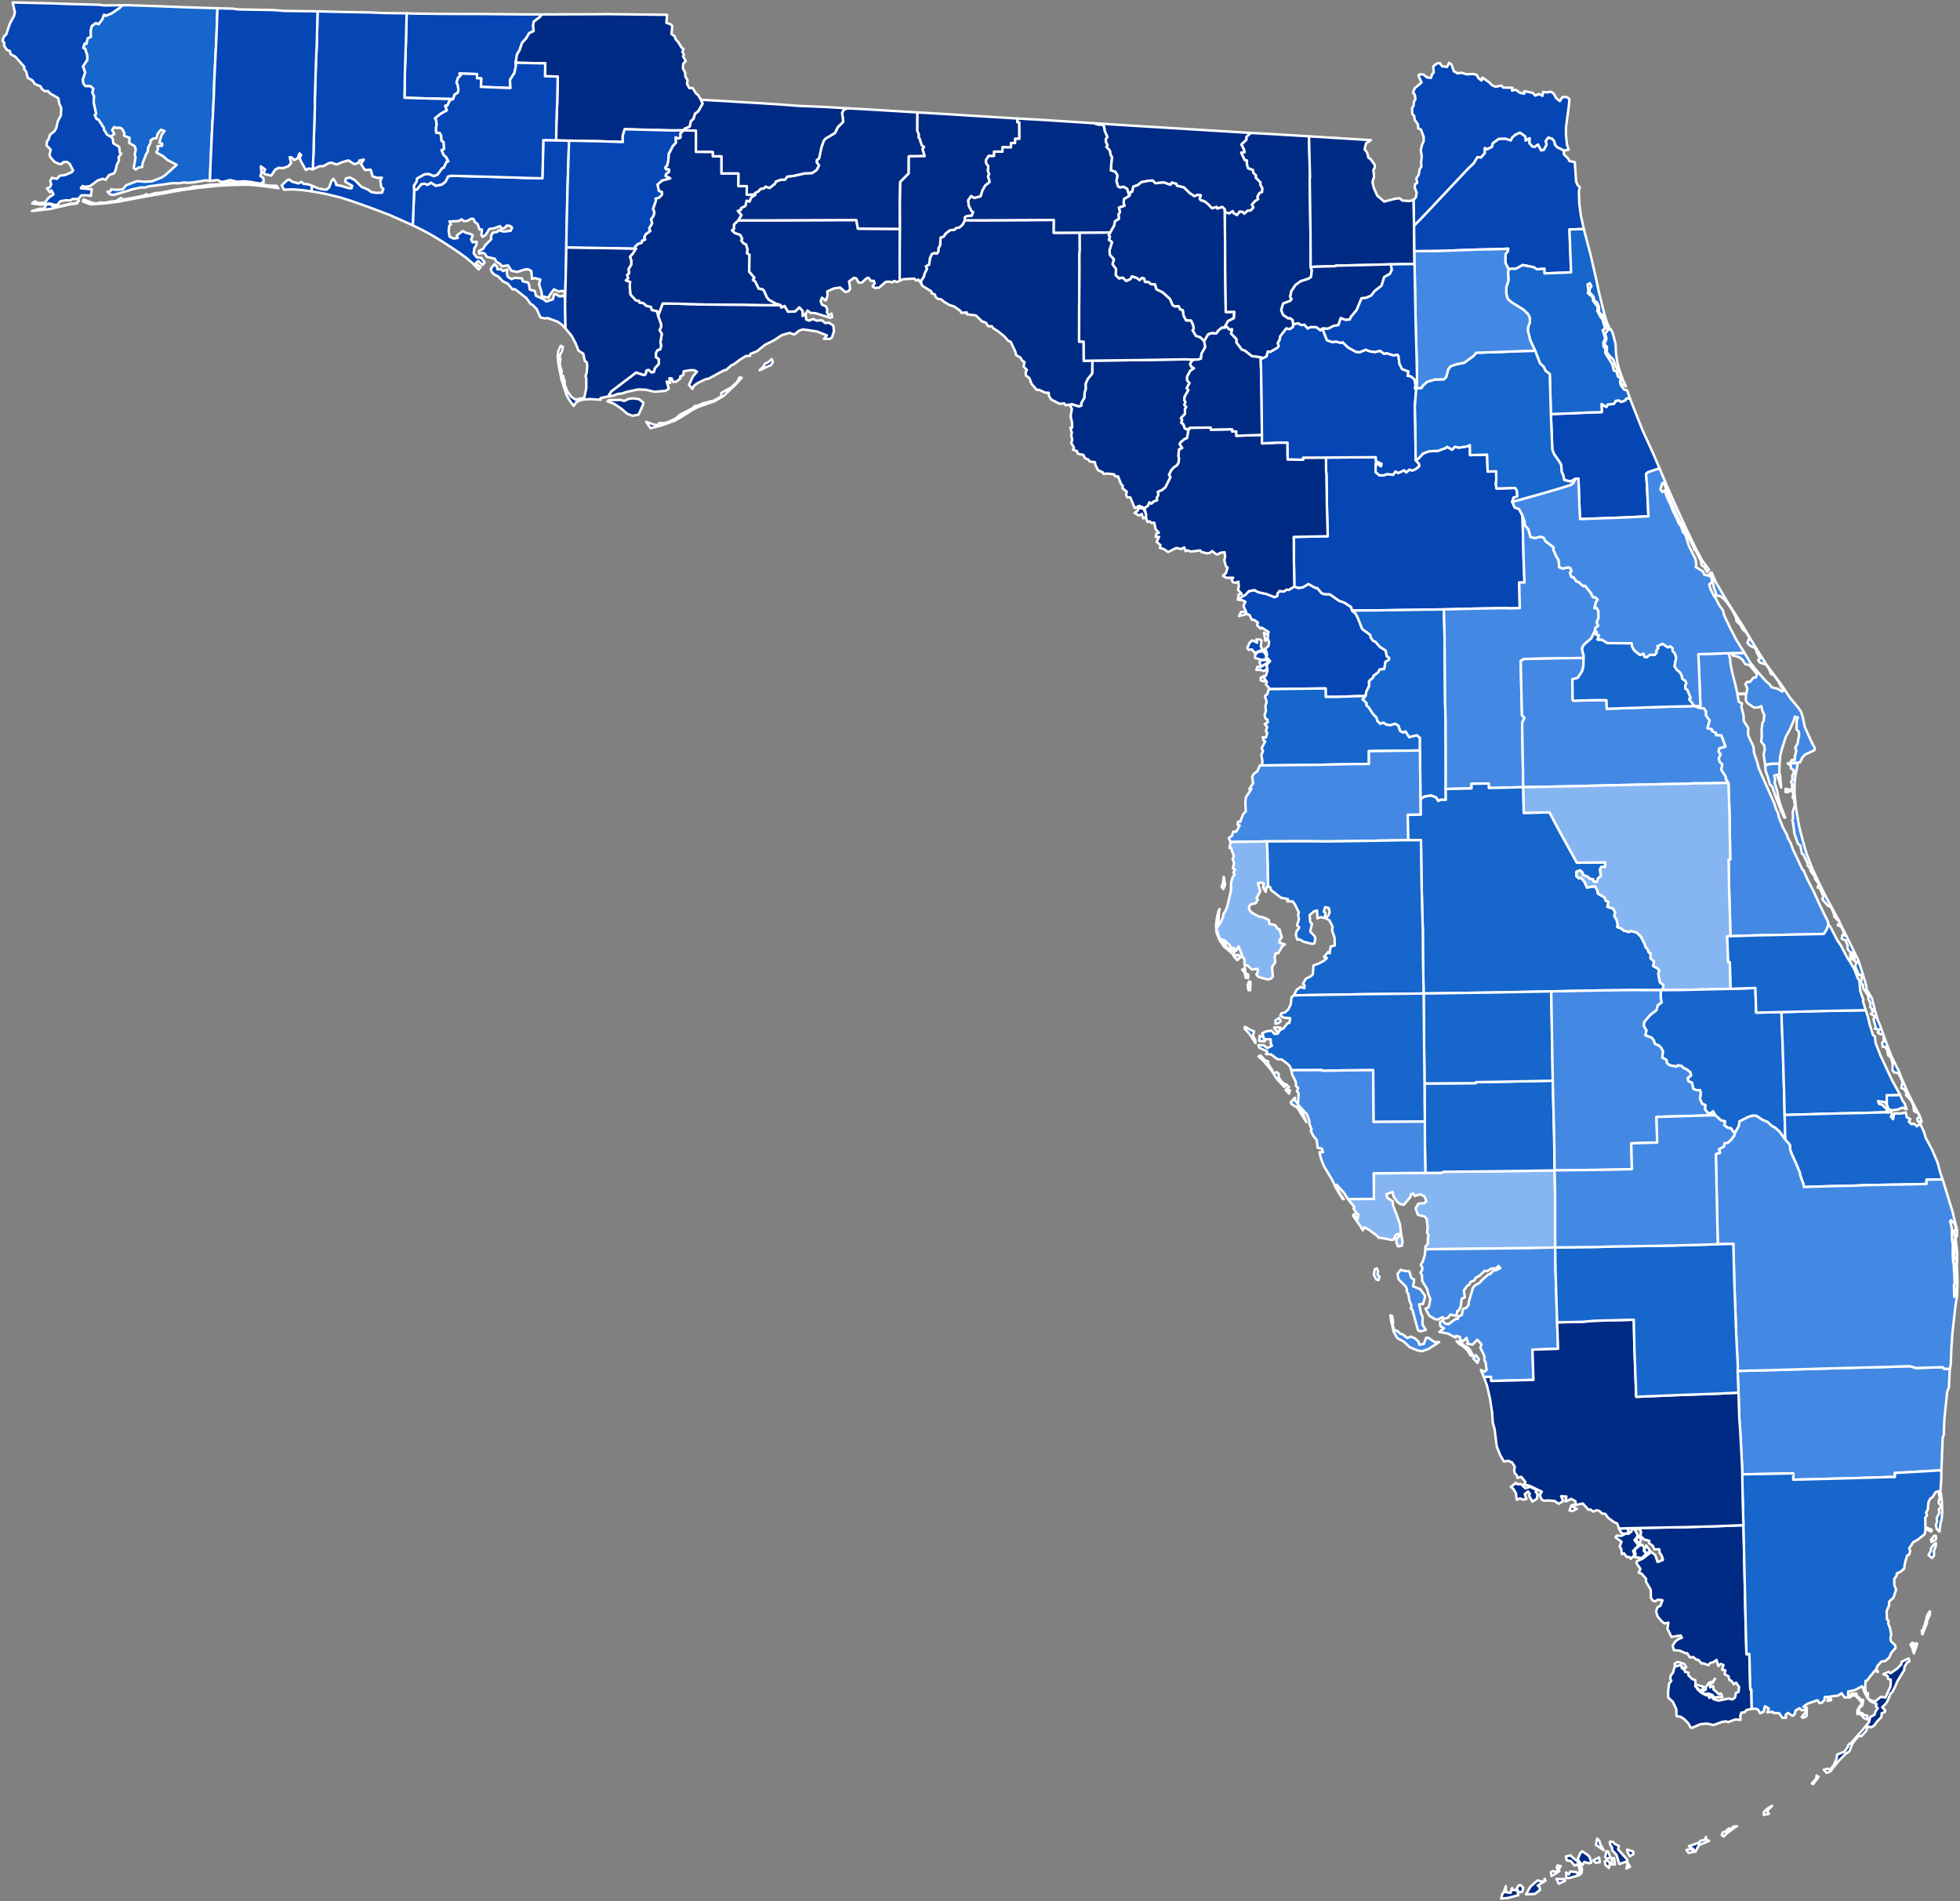 <?xml version="1.0" encoding="UTF-8" standalone="no"?>
<svg
   version="1.2"
   width="800"
   height="776"
   viewBox="0 0 800 776"
   stroke-linecap="round"
   stroke-linejoin="round"
   id="svg1"
   sodipodi:docname="Florida.svg"
   inkscape:version="1.3.2 (091e20e, 2023-11-25, custom)"
   xmlns:inkscape="http://www.inkscape.org/namespaces/inkscape"
   xmlns:sodipodi="http://sodipodi.sourceforge.net/DTD/sodipodi-0.dtd"
   xmlns="http://www.w3.org/2000/svg"
   xmlns:svg="http://www.w3.org/2000/svg">
  <rect x="0" y="0" width="800" height="776" fill="#808080" stroke="none"/>
  <defs
     id="defs1" />
  <sodipodi:namedview
     id="namedview1"
     pagecolor="#ffffff"
     bordercolor="#000000"
     borderopacity="0.25"
     inkscape:showpageshadow="2"
     inkscape:pageopacity="0.0"
     inkscape:pagecheckerboard="0"
     inkscape:deskcolor="#d1d1d1"
     inkscape:zoom="1.0811856"
     inkscape:cx="446.26937"
     inkscape:cy="356.55304"
     inkscape:window-width="1920"
     inkscape:window-height="1017"
     inkscape:window-x="-8"
     inkscape:window-y="-8"
     inkscape:window-maximized="1"
     inkscape:current-layer="svg1" />
  <g
     id="Florida"
     style="fill:#909090;fill-opacity:1;stroke:#ffffff;stroke-opacity:1">
    <path
       d="M 510.54 54.27 508.78 55.89 508.75 57.08 506.71 58.97 507.75 60.97 508.01 62.17 506.65 62.32 508.08 65.31 508.93 65.45 508.93 66.86 509.41 68.64 511.41 69.38 511.6 70.55 512.64 71.54 512.63 72.55 514.53 74.48 514.38 75.24 515.27 76.89 515.13 78.4 514.05 78.85 513.27 80.28 513.54 81.3 512.24 82.14 511.02 83.5 511.6 84.75 510.4 85.98 509.32 85.96 507.83 87.26 507.15 86.49 505.95 86.45 504.89 87.8 503.47 87.02 503.16 86.21 501.7 87.12 500.07 86.67 499.92 85.5 498.91 84.5 496.88 85.17 496.56 84.5 494.74 85.06 492.85 83.14 491.54 82.17 490.15 81.8 489.65 81.08 490.11 79.73 488.82 79.56 487.47 80.09 485.55 78.8 483.14 76.47 480.37 75.84 480.15 75.07 478.32 74.55 477.76 75.46 475.04 74.49 471.55 74.8 470.48 73.71 468.78 73.8 465.9 74.36 464.32 75.61 462.58 76.18 462.19 78.19 461.53 78.42 460.93 79.99 460.01 77.05 458.51 76.25 457.17 76.57 456.33 76.09 455.66 73.87 456.1 71.61 455.19 70.12 453.38 69.51 453.83 64.07 453.3 63.24 452.97 61.45 451.56 59.99 452.03 59.22 451.42 58.11 451.33 56.73 451.98 55.95 450.86 53.34 450.68 51.78 449.9 50.92 448.2 50.91 446.49 50.3 462.58 51.33 510.54 54.27 Z"
       id="fls_hamilton"
       style="fill:#002b84;fill-opacity:1;stroke:#ffffff;stroke-opacity:1" />
    <path
       d="M 367.33 93.45 367.25 101.05 367.23 114.6 366.09 115.12 364.96 114.7 364.21 115.24 362.59 114.93 361.41 115.12 358.84 117.41 357.08 117.55 356.15 116.89 357.01 115.68 356.64 114.61 355.55 114.73 354.46 113.39 353.78 113.54 351.77 115.36 350.45 115.37 349.52 113.64 348.55 113.42 346.56 114.86 347.01 117.87 346.35 118.85 345.05 119.22 342.88 117.36 340.31 117.76 337.68 118.93 337.75 120.69 337.07 122.67 335.49 121.53 334.96 122.91 335.48 124.35 337.16 125.08 337.67 126.27 337.51 127.47 338.19 128.66 339.41 128.03 339.69 129.45 338.89 129.72 332.82 127.83 330.86 127.74 329.6 126.77 328.83 128.06 327.58 129 327.59 126.95 326.26 125.51 324.58 127.16 321.6 127.25 320.22 124.94 318.88 125.58 318.61 124.59 316.33 123.82 313.76 122.34 312.95 121.33 311.84 118.74 311.23 118.11 309.63 117.83 308.21 114.92 307.27 114.26 307.86 113.34 305.77 110.93 305.85 103.99 304.84 103.37 305.09 101.86 304.49 99.83 303.37 99.29 302.52 98.1 302.92 97.5 302.14 95.93 299.89 95.14 298.74 94.06 299.49 93.59 299.58 91.62 301.3 89.96 311.4 89.96 344.26 89.82 349.52 89.83 350.17 93.33 367.33 93.45 Z"
       id="fls_wakulla"
       style="fill:#002b84;fill-opacity:1;stroke:#ffffff;stroke-opacity:1" />
    <path
       d="M 32.19 81.87 31.45 83.06 28.38 83.47 20.52 85.27 13.02 86.16 16.21 85.23 17.81 85.18 19.19 83.34 20.83 83.53 22.17 84.68 28.97 83.15 31.23 82.87 32.19 81.87 Z M 106.9 75.03 106.86 75.88 101.36 75.39 95.65 75.5 89.39 75.79 80.3 76.75 74.17 77.62 58.53 80.38 48.61 82.28 42.28 83.07 36.94 83.42 33.86 82.27 34.09 81.43 37.78 82.83 39.42 83.07 40.97 82.64 42.91 82.79 44.9 82.33 47.48 82.09 49.35 80.83 50.16 81.46 56.13 80.43 58.76 79.85 59.76 79.23 60.55 79.7 63.22 78.84 65.74 78.65 71.7 77.44 77.52 76.66 79.12 76.12 81.21 76.11 85.5 75.44 89.65 75.23 92.17 74.6 95.53 74.58 97.95 74.84 100.34 74.41 101.1 75.12 102.86 74.93 105.29 75.25 106.9 75.03 Z M 45.23 55.77 46.04 56.69 46.25 58.51 48.66 59.98 48.88 62.23 49.51 62.74 48.39 64.18 48.6 65.47 47.71 67.17 47.12 69.68 46.55 70.76 44.52 71.46 43.11 73.39 41.92 72.97 39.85 73.68 36.85 75.93 34.75 76.25 33.65 75.91 33.02 76.87 37.47 77.29 37.11 80.01 36.09 79.73 33.25 79.72 31.94 81.21 29.62 81.23 28.68 81.82 26.81 81.75 24.66 82.13 23.18 83.79 20.13 83.08 16.79 83.54 13.12 83.05 14.15 82.19 15.68 82.91 18.29 82.68 20.06 80.49 21.84 79.38 21.03 77.74 20.36 78.44 19.15 76.91 20.34 76.49 20.9 75.37 20.53 73.86 21.15 72.57 23.18 73.03 24.45 71.69 26.42 71.5 29.3 70.28 29.84 69.53 28.4 66.83 27.29 66.06 25.85 66.18 25.09 66.97 24.06 66.91 22.24 66.06 20.75 64.43 20.16 63.23 20.7 61.12 18.99 59.36 19.19 57.63 19.77 57.07 20.42 55.03 22.2 53.57 22.98 52.27 23.63 49.41 24.82 47.19 25 44.11 24.18 42.25 23.8 40.08 20.47 38.15 19.51 37.11 18.57 37.32 17.1 36.38 16.61 35.28 14.22 34.29 13.21 32.79 11.32 31.79 10.75 29.38 9.8 28.08 9.95 27.33 6.27 23.15 4.38 22.11 3.99 20.8 2.87 20.41 1.71 18.72 1.7 17.35 1 16.6 1.62 14.91 2.54 14.04 4.01 9.69 5.73 6.51 6.07 5.07 5.19 1 20.09 1.35 28.22 1.63 40.56 1.95 42.33 2.22 50.05 2.12 48.75 3.33 45.61 5.48 43.24 6.46 42.46 6.06 41.81 7.85 40.28 9.91 39.08 9.47 37.5 10.64 37.01 12.64 37.15 15.03 35.78 15.71 35.31 17.91 34.56 17.85 34.03 19.54 34.78 19.9 35.65 22.61 35.65 24.47 33.9 27.11 34.79 29.54 33.8 32.58 34.05 34.03 34.81 35.09 36.9 35.12 38.1 36.19 37.71 37.76 38.39 39.26 38.24 41.74 39.27 46.41 38.7 46.93 39.38 48.47 40.3 48.88 42.35 52.12 42.49 52.99 43.74 54.97 45.23 55.77 Z"
       fill-rule="evenodd"
       id="fls_escambia"
       style="fill:#0645b4;fill-opacity:1;stroke:#ffffff;stroke-opacity:1" />
    <path
       d="M 374.47 45.88 374.42 53.38 375.06 54.9 374.95 55.94 375.53 56.92 376.18 59.2 377.18 60.01 376.55 60.78 377.41 63.73 370.95 63.81 370.9 70.81 367.46 74.27 367.3 82.75 367.33 93.45 350.17 93.33 349.52 89.83 344.26 89.82 311.4 89.96 301.3 89.96 302.61 87.81 301.14 86.09 302.36 85.67 302.55 84.88 304.22 84.07 304.73 81.94 305.93 82.24 306.54 80.67 308.3 79.48 308.14 78.81 309.46 78.16 310.43 77.1 311.76 76.92 312.42 76.19 314.1 76.71 316.36 74.94 316.62 74.12 318.69 73.38 320.45 73.29 321.36 72.06 323.58 71.85 328.41 70.78 331.5 70.63 333.3 69.4 334.29 67.48 333.35 66.3 333.39 65.35 334.32 64.63 335.3 60.05 336.21 57.46 336.9 56.61 340.82 54.26 341.92 51.93 344.17 49.72 343.71 46.03 344.53 44.58 346.22 44.23 349.45 44.38 374.47 45.88 Z"
       id="fls_leon"
       style="fill:#002b84;fill-opacity:1;stroke:#ffffff;stroke-opacity:1" />
    <path
       d="M 258.27 162.61 260.76 162.9 262.59 164.32 262.4 165.34 260.64 169.26 258.17 169.74 255.99 168.89 253.64 166.84 250.57 164.79 247.97 163.83 248.56 163.33 253.35 163.25 254.81 163.68 256.66 162.8 258.27 162.61 Z M 301.01 156.11 300.16 157.06 295.38 161.58 291.83 163.72 285.4 165.96 282.89 167.15 277.48 170.56 275.23 171.8 269.91 173.68 265.52 174.79 263.75 172.2 266.8 173.28 268.36 173.59 269.07 172.69 271 172.75 272.81 172.25 275.84 170.81 277.36 169.42 282.72 166.62 283.54 165.75 285.07 165.51 286.7 164.71 291.48 163.48 294.48 161.8 294.39 160.44 298.56 158.09 300.9 155.91 301.87 154.01 302.74 154.23 301.01 156.11 Z M 315.01 146.61 315.47 147.77 314.76 148.97 310.05 151.15 311.6 149.61 312.32 148.42 313.5 147.9 315.01 146.61 Z M 318.61 124.59 318.88 125.58 320.22 124.94 321.6 127.25 324.58 127.16 326.26 125.51 327.59 126.95 327.58 129 328.83 128.06 329.05 130.43 330.29 130.88 331.96 130.21 333.16 130.88 335.47 130.75 336.8 131.87 338.38 131.74 340.13 132.88 340.41 135.14 339.55 137.8 338.8 138.33 336.31 138.33 337.5 136.9 333.52 135.33 327.75 134.46 326.22 134.96 324.19 136.55 322.29 135.9 319.25 136.73 315.81 138.98 312.37 140.66 308.88 143.44 306.33 144.42 306.13 145.28 304.49 145.3 302.07 146.79 299.58 148.67 298.53 149.12 296.32 151.07 295.56 151.14 289.29 154.55 287.94 154.82 284.69 156.4 283.09 157.63 282.61 158.77 281.23 157.12 282.83 153.66 284.49 151.69 283.23 151.11 281.35 151.15 279.03 151.58 278.93 153.08 277.63 153.66 277.73 154.43 276.13 155.77 274.72 155.91 274.14 154.44 273.22 154.39 273.52 156.35 272.12 155.72 272.97 158.63 271.65 159.56 267.03 159.91 263.55 159.08 260.45 158.98 255.83 159.94 254.01 160.58 252.12 160.81 250.49 161.47 248.21 161.84 249.48 159.77 259.64 152.06 262.77 153.06 263.46 152.81 263.89 151.18 264.72 150.98 265.92 151.99 266.85 151.83 267.29 150.28 268.92 148.5 268.85 146.61 267.7 145.78 267.71 144.09 268.33 142.97 269.46 142.58 269.83 141.11 269.55 139.73 270.11 136.27 269.19 134.81 269.84 133.44 269.82 132.32 268.6 128.92 270.49 123.87 276.84 123.98 288.16 124.31 303.97 124.4 312.59 124.57 318.61 124.59 Z"
       fill-rule="evenodd"
       id="fls_franklin"
       style="fill:#002b84;fill-opacity:1;stroke:#ffffff;stroke-opacity:1" />
    <path
       d="M 515.53 276.5 516.36 277.2 516.13 278.19 514.54 277.7 514.6 276.55 515.53 276.5 Z M 516.69 271.06 517.21 272.15 516.7 273.57 515.58 273.88 514.42 273.43 512.8 273.44 513.25 272.1 514.41 272.36 516.69 271.06 Z M 516.91 269.35 517.7 270.27 514.76 272.09 514.07 270.38 514.49 269.57 516.91 269.35 Z M 515.62 265.86 516.78 267.41 516.73 269.23 514.81 269.33 512.24 268.57 512.3 267.32 513.5 266.13 515.62 265.86 Z M 514.24 261.06 514.91 261.42 514.6 263.76 515.34 265.17 512.14 266.53 511 265.11 509.69 265.25 509.06 264.59 510.06 262.36 511.16 261.4 513.15 262.35 512.8 260.99 514.24 261.06 Z M 515.92 258.28 517.58 259.25 517.27 260.87 516.49 261.58 515.92 258.28 Z M 551.88 249.23 553.36 250.57 554.19 252.16 556.01 256.76 559.28 259.16 559.52 260.3 560.44 261.55 561.4 261.96 563.2 264.03 565.63 265.59 566 267.79 567.01 268.56 566.85 269.39 565.52 270.18 565.01 273.09 563.1 273.33 562.54 274.45 560.64 275.88 560.51 276.52 558.8 278.09 558.85 279.99 557.71 282.28 557.41 284.08 545.67 284.46 541.13 284.48 541.05 281.03 518.4 281.31 516.72 279.4 517.11 278.42 515.54 276.08 516.68 275.86 517.38 273.54 516.99 271.44 518.4 269.89 516.95 268.18 517.2 267.24 516.81 265.65 516.16 265.08 517.76 263.69 518.01 262.08 517.4 260.47 517.77 257.97 515.02 256.21 514.52 256.61 513.08 255.16 513.45 254.12 511.96 253.08 510.93 252.94 510 251 509 250.65 505.71 251.47 506.55 249.8 508.63 249.78 507.51 247.34 508.32 245.63 507 245 505.3 244.78 506.95 243.49 508.25 242.88 509.75 241.32 512.07 240.89 513.62 241.76 516.94 242.48 520.27 243.75 521.37 243.24 521.41 242.3 522.24 241.25 523.99 241.47 525.1 240.7 526.04 240.79 528.3 239.42 529.89 240.01 531.77 239.75 534.04 238.4 536.84 239.94 537.7 240.08 539.46 242.14 540.49 242.52 542.81 242.61 546.55 245.23 548.74 246.02 551.45 247.75 551.88 249.23 Z"
       fill-rule="evenodd"
       id="fls_citrus"
       style="fill:#0645b4;fill-opacity:1;stroke:#ffffff;stroke-opacity:1" />
    <path
       d="M 557.41 284.08 556.19 285.46 557.83 287.03 557.76 287.97 558.62 288.66 560.52 291.58 561.88 292.9 562.14 294.16 563.33 295.41 564.67 294.97 565.97 295.83 567.5 295.97 569.45 295.42 570.76 296.15 571.49 298.33 572.63 298.96 573.72 298.58 575.15 300.87 578.32 300.12 579.57 301.21 579.58 306.35 558.71 306.62 558.77 311.83 551.73 311.92 537.33 312.22 515.13 312.46 515.26 310.54 514.85 308.23 515.5 306.57 514.96 305.47 516.42 302.62 515.73 302.24 515.4 300.94 516.68 301.1 517.26 299.16 516.69 298.45 517.2 296.66 516.19 295.54 517.45 294.88 517.36 293.79 516.56 293.35 516.14 291.97 516.67 290.31 516.51 288.05 517 286.54 516.29 284.14 517.24 283.38 517.79 281.56 518.4 281.31 541.05 281.03 541.13 284.48 545.67 284.46 557.41 284.08 Z"
       id="fls_hernando"
       style="fill:#1666cb;fill-opacity:1;stroke:#ffffff;stroke-opacity:1" />
    <path
       d="M 617.25 204.85 618.23 207.15 620.02 207.79 621.42 210.43 621.89 228.53 622.24 237.77 620.09 237.8 620.32 248.21 616.41 248.33 613.53 248.24 601.09 248.47 589.34 248.76 562.75 249.15 551.88 249.23 551.45 247.75 548.74 246.02 546.55 245.23 542.81 242.61 540.49 242.52 539.46 242.14 537.7 240.08 536.84 239.94 534.04 238.4 531.77 239.75 529.89 240.01 528.3 239.42 528.12 227.75 528.06 219.16 541.94 218.9 541.6 207.03 541.4 193.73 541.25 192.23 541.22 186.77 561.54 186.63 561.65 188.22 563.93 189.34 563.67 190.37 561.57 189.03 561.45 192.7 562.96 193.99 564.63 194.07 566.19 193.52 568.64 193.8 569.58 192.44 570.7 193.09 573.16 191.95 573.97 192.84 575.27 191.67 576.41 192.08 577.85 191.49 579.22 190.35 579.13 189.33 577.83 187.9 578.92 187.22 580.84 185.12 583.18 184.23 586.97 184.02 590.13 182.85 590.67 182.37 592.68 183.58 593.83 182.37 595.48 182.73 598.79 182.22 599.94 181.68 600.02 185.79 606.97 185.57 607.22 192.51 610.67 192.37 610.74 195.83 610.55 197.58 610.84 199.4 618.44 199.19 619.14 200.27 619.35 202.64 617.77 203.15 617.25 204.85 Z"
       id="fls_marion"
       style="fill:#0645b4;fill-opacity:1;stroke:#ffffff;stroke-opacity:1" />
    <path
       d="M 617.2 770.73 616.84 771.45 619.32 771.58 619.71 773.64 615.57 774.74 612.74 775 613.24 772.97 614.05 772.27 616.5 772.71 617.2 770.73 Z M 619.83 769.68 620.6 769.48 621.72 770.57 621.38 772.17 619.93 772.53 619.11 770.87 619.83 769.68 Z M 614.63 769.95 614.66 772.03 613.95 771.79 614.63 769.95 Z M 630.38 766.9 630.86 767.66 627.63 769.7 628.31 770.12 628.61 771.48 626.49 773.11 622.86 773.28 624.63 770.17 627.57 767.6 629.37 768.06 630.73 767.8 630.38 766.9 Z M 637.24 767.06 638.21 766.96 638.85 767.74 636.26 768.96 635.28 766.99 637.24 767.06 Z M 637.06 761.75 636.33 762.76 636.43 763.83 633.28 765.84 633.04 764.27 633.92 763.77 634.86 764.14 636.19 763.2 635.39 762.5 635.64 761.5 637.06 761.75 Z M 655.77 759.19 657.15 760.54 656.69 762.51 655.19 761.17 655.04 759.83 655.77 759.19 Z M 652.69 758.23 652.98 760.15 651.36 760.45 650.36 759.39 652.69 758.23 Z M 659 759.91 659.18 761.08 657.91 761.03 657.88 758.5 658.78 758.51 659 759.91 Z M 641.52 757.9 643.63 759.63 644.71 760.83 645.7 762.82 645.54 764.58 644.6 765.43 640.62 766.61 639.3 766.67 639.21 764.33 640.35 765.14 640.92 763.94 643.42 764.21 644.08 765.07 644.86 763.7 644.41 761.73 643.52 761.09 642.7 761.54 641.12 759.69 639.49 759.43 639.14 757.85 640.98 757.34 641.52 757.9 Z M 645.8 755.68 648.2 757.33 648.86 758.13 649.51 760.35 648.66 760.65 646.67 760.06 645.95 761.31 644.22 759.53 644.11 758.5 644.98 756.51 645.8 755.68 Z M 690.49 754.72 691.15 755.94 689.22 756.39 688.34 755.15 690.49 754.72 Z M 655.75 755.63 656.39 755.81 657.36 758.24 655.91 758.76 655.16 758.02 655.75 755.63 Z M 666.6 755.77 666.7 756.87 665.2 757.77 664.32 756.1 664.13 754.99 666.6 755.77 Z M 696.35 749.86 696.26 750.92 697.62 751.47 693.49 753.14 692.01 755.92 690.88 754.6 689.32 753.62 693.45 752.18 694.17 751.38 695.75 751.08 696.35 749.86 Z M 659.09 752.71 660.79 753.51 660.46 754.94 664.05 758.94 664.31 760.32 665.32 762.03 663.86 762.74 664.23 761.14 663.83 759.92 660.95 760.9 659.76 757.14 657.98 755.21 658.04 754.37 657.09 752.76 657.18 751.72 658.35 751.87 659.09 752.71 Z M 651.91 750.53 652.83 751.48 653.11 752.68 654.59 755.29 651.37 753.03 651.91 750.53 Z M 709 745.49 708.28 745.79 704.71 748.47 703.55 749.66 702.75 749.04 703.26 747.98 704.38 747.6 705.65 746.38 706.26 746.81 707.55 745.61 709 745.49 Z M 723.33 737.15 721.15 739.3 722.03 740.4 719.94 740.86 719.9 739.79 721.28 738.34 723.33 737.15 Z M 741.44 724.79 742.27 725.33 740.1 728.22 739.53 728.05 741.38 725.86 741.44 724.79 Z M 755.11 692.87 755.12 692.26 755.87 691.31 757.66 691.31 758.06 692.38 759.5 693.74 760.56 693.98 760.08 696.23 758.71 697.35 758.9 699.18 760.13 699.37 760.87 700.13 762.1 700.31 762.28 701.91 760.74 701.29 759.35 699.62 758.08 699.66 758.05 698.35 759.06 696.5 759.96 695.57 759.52 694.48 757.43 692.24 756.12 692.08 755.11 692.87 Z M 695.44 688.58 694.63 689.97 693.82 689.94 691.9 688.27 692.72 687.75 695.44 688.58 Z M 700.01 685.23 699.13 686.85 698.06 687.3 697.95 688.75 699.27 688.29 699.4 689.63 701.66 691.63 702.46 691.28 703.01 692.78 700.53 692.76 699.41 693.14 699.13 692.02 697.51 691.36 695.68 691.47 694.42 690.58 696.23 689.74 696.22 688.74 697.66 686.81 699.06 686.49 700.01 685.23 Z M 760.54 689.29 761.33 689.31 761.58 691.18 762.49 691.17 762.29 692.68 762.77 693.64 764.64 694.52 765.61 694.36 767.67 692.66 769.58 692.94 771.6 688.46 771.76 685.72 770.61 685.27 770.41 684.14 768.69 683.38 770.87 682.46 771.64 683.03 774.45 681.06 776.11 679.29 776.15 678.37 779.04 676.96 779.36 678.18 778.38 678.68 777.4 680.33 777.21 681.77 774.44 686.33 773.34 688.93 772.24 690.91 771.63 691.35 770.51 694.12 769.72 695.46 768.24 696.91 769.51 698.19 769.27 698.93 768.08 699.3 767.91 700.91 766.01 702.9 764.95 704.38 763.8 705.1 762.41 704.75 761.7 706.53 759.8 708.69 758.61 708.64 756.72 710.81 755.92 712.19 754.91 714.86 753.29 715.97 750.73 718.55 747.8 722.07 747.37 722.94 745.62 723.72 744.4 722.41 745.91 722.03 746.89 722.3 748.35 720.84 749.69 717.7 749.82 716.23 752.83 715.06 754.23 713.06 754.57 712.02 755.46 711.61 760.75 705.56 762.87 702.91 763.4 700.86 765.08 700 765.56 698.57 766.46 697.27 765.67 696.62 765.96 695.59 763.45 694.5 762.24 693.13 760.92 690.58 760.54 689.29 Z M 684.81 678.42 687.38 679.18 688.29 680.64 687.17 681 686.12 679.75 683.62 680.14 683.54 679.05 684.81 678.42 Z M 671.9 630.87 673.57 633.14 672.17 634.09 671.08 632.79 671.9 630.87 Z M 670.16 630.55 671.14 631.68 670.92 633.06 671.99 634.06 670.23 636.01 667.32 635.66 667.57 634.44 667.13 632.73 669.01 631.08 670.16 630.55 Z M 668.87 626.93 669.78 628.62 669.18 630.23 667.79 628.44 668.87 626.93 Z M 666.04 624.03 667.25 624.36 668.4 626.54 668.04 627.73 667.11 628.66 668.78 630.75 666.58 633.14 667.16 634.83 665.59 636.32 665.09 635.56 664.02 635.62 662.86 634.1 661.99 634.4 661.7 632.17 661.07 631.31 661.85 629.33 659.43 627.61 659.83 626.86 661.74 626.95 663.76 626.02 664.67 626.11 665.96 625.07 666.04 624.03 Z M 660.83 623.96 664.83 623.81 664.39 624.37 664.91 625.59 662.78 626.16 661.75 625.66 660.83 623.96 Z M 711.6 622.58 711.77 629.16 712.47 660.91 712.84 675.23 714.03 675.18 714.41 689.63 714.83 689.62 715 697.55 712.82 698.04 712.23 698.85 710.78 699.11 710.34 700.45 710.42 702.08 708.3 701.89 705.45 702.94 704.35 702.67 702.8 702.92 699.43 704.17 696.65 703.58 693.99 703.84 690.69 705.29 690.05 705.24 689.11 703.48 687.36 701.7 685.97 700.8 684.29 700.53 684.23 697.73 682.75 694.63 680.9 692.97 680.85 690.66 681.26 687.17 682.19 686.16 681.71 685.24 682 683.79 682.8 682.93 683.55 680.38 685.41 679.75 686.3 680 686.48 681.03 687.58 681.52 687.69 682.42 689.13 682.79 689.16 683.85 690.68 685.37 691.98 685.87 692.05 688.12 692.88 689.62 694.33 690.93 696.3 692 697.21 692.02 697.69 693.08 698.69 692.52 699.38 693.59 701.39 694.22 705.61 693.34 707.07 693.72 708.15 692.99 708.54 691.06 709.58 690.67 709.83 688.61 708.58 686.85 707.69 687.55 706.65 686.1 705.84 685.73 705.52 684.27 703.91 683.4 704.24 681.86 702.9 681.61 703.45 679.68 702.3 679.22 701.36 680.09 700.62 677.58 699.42 678.45 697.93 678.93 697.27 679.75 695.26 678.97 694.61 679.12 693.12 677.52 692.47 677.53 691.1 676.41 689.81 676.6 688.63 674.83 688.12 674.89 685.5 673.8 683.22 673.59 682.71 671.72 683.79 670.09 685.18 669 686.47 668.56 685.98 667.61 682.21 668.19 680.57 664.79 680.97 662.39 679.34 662.7 678.1 661.69 676.56 659.81 675.97 657.82 676.5 656.07 677.67 655.52 678.57 653.25 676.77 652.97 675.52 653.68 674.57 653.36 673.83 652.21 673.78 648.99 671.78 645.55 671.87 644.46 670 642.36 668.85 641.97 669.55 640.41 667.96 638.15 668.18 637.27 670.53 636.21 673.96 633.55 675.57 634.69 676.59 637.62 678.75 636.76 678.26 635.06 677.4 633.83 677.25 632.41 675.27 632.48 674.65 631.05 673.06 629.92 673.18 628.96 671.13 628.45 669.58 626.96 669.82 625.35 669.32 624.24 666.23 623.79 684.46 623.42 687.1 623.41 699.93 623.04 711.6 622.58 Z"
       fill-rule="evenodd"
       id="fls_monroe"
       style="fill:#002b84;fill-opacity:1;stroke:#ffffff;stroke-opacity:1" />
    <path
       d="M 589.34 248.76 589.6 258.88 589.84 286.64 590.04 294.04 590.11 313.92 590.09 322.09 590.13 326.49 588.05 326.49 587.06 326.96 586.11 325.48 584.01 324.74 581.46 325.19 579.78 326.2 579.58 306.35 579.57 301.21 578.32 300.12 575.15 300.87 573.72 298.58 572.63 298.96 571.49 298.33 570.76 296.15 569.45 295.42 567.5 295.97 565.97 295.83 564.67 294.97 563.33 295.41 562.14 294.16 561.88 292.9 560.52 291.58 558.62 288.66 557.76 287.97 557.83 287.03 556.19 285.46 557.41 284.08 557.71 282.28 558.85 279.99 558.8 278.09 560.51 276.52 560.64 275.88 562.54 274.45 563.1 273.33 565.01 273.09 565.52 270.18 566.85 269.39 567.01 268.56 566 267.79 565.63 265.59 563.2 264.03 561.4 261.96 560.44 261.55 559.52 260.3 559.28 259.16 556.01 256.76 554.19 252.16 553.36 250.57 551.88 249.23 562.75 249.15 589.34 248.76 Z"
       id="fls_sumter"
       style="fill:#1666cb;fill-opacity:1;stroke:#ffffff;stroke-opacity:1" />
    <path
       d="M 499.92 85.5 500.02 97.3 500.06 109.07 500.32 127.36 503.81 127.29 503.63 129.89 501.23 131.08 499.74 133.8 498.78 133.74 497.37 134.87 496.45 136.15 494.55 136.01 493.11 136.49 491.5 139.29 489.9 137.7 488.13 137.17 486.73 134.81 487.23 134.16 486.91 132.59 486.14 130.91 484.09 130.81 483.05 128.81 482.75 126.68 481.61 126.26 481.05 124.98 479.61 125.14 478.58 124.59 477.52 122.05 474.57 119.39 471.97 118.11 471.42 116.11 469.79 116.03 468.81 115.17 467.32 115.09 466.99 113.72 466.09 113.49 465.12 114.37 464.02 113.51 461.99 112.84 461.45 113.94 459.67 114.74 458.24 113.36 456.73 113.68 455.36 112.32 455.53 109.86 454.07 107.87 454.64 105.87 452.99 104.06 452.85 102.07 453.87 98.85 452.56 97.89 453.03 96.69 452.51 96.04 453.11 94.9 454.71 92.13 455.08 90.28 456.68 89.32 456.52 87.49 457.12 86.57 456.66 84.71 458.98 83.94 458.61 83.06 458.75 81.2 460.93 79.99 461.53 78.42 462.19 78.19 462.58 76.18 464.32 75.61 465.9 74.36 468.78 73.8 470.48 73.71 471.55 74.8 475.04 74.49 477.76 75.46 478.32 74.55 480.15 75.07 480.37 75.84 483.14 76.47 485.55 78.8 487.47 80.09 488.82 79.56 490.11 79.73 489.65 81.08 490.15 81.8 491.54 82.17 492.85 83.14 494.74 85.06 496.56 84.5 496.88 85.17 498.91 84.5 499.92 85.5 Z"
       id="fls_suwannee"
       style="fill:#002b84;fill-opacity:1;stroke:#ffffff;stroke-opacity:1" />
    <path
       d="M 534.27 55.64 534.71 72.53 534.58 72.53 534.91 95.77 534.97 109.1 535.46 110.43 535.09 113.09 534.04 113.8 530.87 114.8 528.78 116.35 527.06 118.93 526.62 121.2 527.19 122.14 526.61 122.81 523.76 123.89 522.95 126.58 523.73 128.52 525.75 129.91 526.63 129.87 527.65 130.68 527.84 132.48 527.77 133.47 526.48 134.36 525.02 134.1 522.57 137.28 522.33 138.64 521.56 140.1 521.96 141.26 521.35 142 518.49 143.68 517.49 143.5 516.98 145.49 515.25 146.34 514.55 145.85 510.96 145.39 508.02 143.09 506.92 142.8 504.65 139.84 504.62 138.4 502.45 136.19 502.87 134.45 501.84 134.59 500.66 133.39 499.74 133.8 501.23 131.08 503.63 129.89 503.81 127.29 500.32 127.36 500.06 109.07 500.02 97.3 499.92 85.5 500.07 86.67 501.7 87.12 503.16 86.21 503.47 87.02 504.89 87.8 505.95 86.45 507.15 86.49 507.83 87.26 509.32 85.96 510.4 85.98 511.6 84.75 511.02 83.5 512.24 82.14 513.54 81.3 513.27 80.28 514.05 78.85 515.13 78.4 515.27 76.89 514.38 75.24 514.53 74.48 512.63 72.55 512.64 71.54 511.6 70.55 511.41 69.38 509.41 68.64 508.93 66.86 508.93 65.45 508.08 65.31 506.65 62.32 508.01 62.17 507.75 60.97 506.71 58.97 508.75 57.08 508.78 55.89 510.54 54.27 519.33 54.74 534.27 55.64 Z"
       id="fls_columbia"
       style="fill:#002b84;fill-opacity:1;stroke:#ffffff;stroke-opacity:1" />
    <path
       d="M 651.09 257.33 649.46 260.63 646.96 262.72 645.98 263.95 645.72 265.08 646.41 267.74 646.37 268.6 636.59 268.72 621.94 269.01 620.7 269.87 621.04 285.41 621.24 292.07 622.25 293.02 621.33 294.88 621.3 296.78 621.75 321.34 607.68 321.67 607.63 319.83 600.6 319.94 600.64 321.83 590.09 322.09 590.11 313.92 590.04 294.04 589.84 286.64 589.6 258.88 589.34 248.76 601.09 248.47 613.53 248.24 616.41 248.33 620.32 248.21 620.09 237.8 622.24 237.77 621.89 228.53 621.42 210.43 622.31 213.13 622.35 214.31 623.88 216.16 624.7 219.19 626.45 219.64 628.87 219.07 630.04 219.45 630.82 220.89 634.15 223.45 634.01 224.34 635.22 227.06 636.15 228.58 636.43 231.54 637.83 232.06 640.17 231.6 641.01 231.93 641.43 233.16 640.83 233.79 641.36 235.48 642.31 235.66 643.43 237.33 644.35 237.6 646.23 239.26 646.98 239.11 649.35 242.06 650.19 243.77 651.09 243.79 652.14 244.77 651.42 245.79 650.81 248.26 651.74 248.14 652.39 249.41 652.49 252.14 651.74 254.05 652.35 255.45 651.16 256.31 651.09 257.33 Z"
       id="fls_lake"
       style="fill:#4389e3;fill-opacity:1;stroke:#ffffff;stroke-opacity:1" />
    <path
       d="M 621.75 321.34 621.94 331.81 632.46 331.62 636.1 338.5 643.63 352.16 655.15 352.02 655.17 353.88 653.6 353.91 653.07 354.92 653.43 357.6 652.21 358.63 651.75 360 650.42 359.87 650.21 358.89 648.96 358.79 648.04 357.9 646.2 357.23 645.87 356.13 644.93 355.28 643.47 355.83 643.45 357.65 644.41 358.5 645.32 358.35 646.66 359.87 647.75 362.27 651.03 361.76 652.01 363.51 652.21 364.77 654.96 366.34 655.37 367.64 656.55 368.14 656.09 370.14 658.4 370.88 659.23 372.3 658.92 373.94 659.84 375.42 660.34 377.76 660.09 378.37 661.69 378.98 662.62 379.79 664.88 380.44 665.63 380 667.98 380.62 669.72 382.26 671.24 385.2 671.74 386.72 672.46 387.36 673.01 388.82 673.72 389.09 673.71 391.29 675.1 392.37 674.81 394.35 676.48 395.22 677.27 396.18 676.86 397.52 677.54 401.01 678.9 401.99 678.89 403.61 677.85 404.19 666.43 404.15 653.16 404.3 633.16 404.69 609.2 405.15 581.07 405.56 580.79 390.05 580.73 379.5 580.49 371.8 580.2 359 579.98 342.94 574.75 343 574.56 332.58 579.85 332.5 579.78 326.2 581.46 325.19 584.01 324.74 586.11 325.48 587.06 326.96 588.05 326.49 590.13 326.49 590.09 322.09 600.64 321.83 600.6 319.94 607.63 319.83 607.68 321.67 621.75 321.34 Z"
       id="fls_polk"
       style="fill:#1666cb;fill-opacity:1;stroke:#ffffff;stroke-opacity:1" />
    <path
       d="M 579.58 306.35 579.78 326.2 579.85 332.5 574.56 332.58 574.75 343 572.75 342.97 560.08 343.22 542 343.48 531.43 343.4 517.17 343.47 502.29 343.71 501.54 342.14 502.92 341.08 503.3 339.52 504.59 339.49 505.97 336.96 505.11 336.66 505.34 335.37 506.2 335.48 507.39 332.35 508.47 331.24 508.31 327.37 508.53 325.45 510.77 322.06 509.92 322.06 511.47 319.75 511.09 317.14 511.64 316.04 513.24 314.76 514.2 312.47 514.27 312.47 514.88 312.46 515.06 312.46 515.13 312.46 537.33 312.22 551.73 311.92 558.77 311.83 558.71 306.62 579.58 306.35 Z"
       id="fls_pasco"
       style="fill:#4389e3;fill-opacity:1;stroke:#ffffff;stroke-opacity:1" />
    <path
       d="M 753.66 382.13 753.19 382.03 751.48 378.21 750.09 377.71 750.87 376.58 753.66 382.13 Z M 726.38 311.73 726.24 315.91 726.53 316.2 727 321.45 725.36 316.3 724.18 316.56 724.5 317.97 724.35 319.67 725.38 322.92 725.89 325.74 726.96 329.38 728.67 333.76 728.31 333.77 726.9 330.77 724.76 325.29 723.43 321.29 722.35 320.03 721.69 317.52 720.62 314.52 720.52 312.4 722.97 311.83 726.38 311.73 Z M 729.69 311.63 733.8 311.55 732.77 316.92 732.52 319.6 732.45 323.65 733.02 329.63 734.25 336.7 734.76 339.05 736.56 345.75 737.5 348.81 739.84 354.82 742.28 360.05 745.48 366.47 750.88 376.34 748.82 374.35 748.37 372.57 747.32 370.29 746.07 369.69 743.77 367.1 744.24 365.92 742.83 362.63 741.88 362.3 742.38 360.81 740.88 358.81 740.78 357.9 738.98 355.47 738.88 354.45 737.76 353.3 737.91 352.7 736.08 348.81 735.46 348.47 734.83 345.24 733.82 344.32 732.4 340.24 731.95 336.47 731.58 334.88 731.86 333.83 731.69 331.42 732.58 328.79 732.32 326.37 731.64 325.47 732.05 324.13 731.16 322.45 729.88 323.32 728.79 323.33 728.82 322 730.39 322.4 731.49 322.05 731.45 320.06 731.03 319.17 731.61 318.29 731.54 316.54 732.07 315.9 732.12 314.37 730.99 313.67 730.95 312.6 729.69 311.63 Z M 746.3 377.32 745.68 379.25 744.43 381.25 716.79 381.83 706.33 382.16 705.78 363.72 705.54 350.89 706.22 350.88 705.9 331.6 705.47 319.57 704.29 317.87 704.44 317.19 702.52 314.23 702.96 312.07 701.82 310.93 701.5 309.61 702.28 307.9 701.43 306.83 701.76 305.43 704.25 304.75 702.59 300.23 700.42 300.12 700.34 299.15 698.86 298.49 698.61 297.67 696.88 297.32 697.79 294.07 696.26 292.05 696.29 290.4 695.41 289.16 693.65 289.04 691.64 288.22 694.04 288.17 693.53 274.62 693.19 267.05 705.52 266.65 706.21 269.11 706.31 270.91 707.15 275.03 708.18 278.92 709.13 283.15 712.83 283.12 713.21 281.03 712.38 279.24 713.12 278.35 714.23 278.38 715.74 276.6 716.66 276.56 717.12 275.29 715.57 273.24 716.18 272.77 720.64 277.92 722.31 279.4 723.13 280.56 725.66 281.19 727.34 282.25 728.16 281.82 726.81 280.12 725.87 278.1 723.9 275.46 722.86 275.15 722.02 272.97 720.82 271.28 718.33 270.46 717.59 269.51 718.33 268.77 717.1 266.35 717.86 266.33 721.05 271.37 727.53 280.12 730.52 284.7 734.1 289.01 735.08 290.48 735.84 292.77 736.64 296.71 739.59 303.27 740.72 305.32 740.57 306.25 736.87 307.97 735.65 309.24 734.68 311.22 730.63 311.5 731.31 310.23 732.54 310.26 732.6 308.83 733.21 306.32 732.74 305.31 733.7 303.49 734.31 300.1 734.25 298.73 733.29 297.78 733.37 293.85 733.86 292.87 732.58 292.53 732.21 293.94 730.61 297.67 728.89 300.76 727.19 306.17 726.65 308.42 726.38 311.68 723 311.75 720.46 312.18 719.84 307.97 720.3 306 720.06 304.27 718.86 302.76 719.09 300.41 719.02 297.81 719.37 294.98 719.91 294.28 720.11 291.92 719.28 289.95 718.92 288.23 717.63 288.78 715.92 288.83 713.19 286.95 712.59 285.94 712.64 283.32 709.13 283.4 709.67 286.42 711.03 287.21 710.75 288.37 711.66 292.1 711.77 294.38 713.58 297.2 713.47 299.97 715.74 304.9 715.9 307.16 717.34 311.47 717.82 313.53 724.19 327.92 724.92 330.27 725.77 332.06 726.03 333.5 727.64 337.54 729.47 341.03 729.65 341.9 730.89 344.14 731.85 346.78 735.65 354.89 736.11 355.25 737.78 359.06 740.24 363.84 742.5 368.79 746.1 376.26 746.3 377.32 Z M 712.03 266.49 714.36 270.46 716.01 272.5 715.37 273.06 714.08 271.52 712.34 271.08 711.23 269.33 709.73 268.18 707.14 267.53 706.84 266.61 712.03 266.49 Z"
       fill-rule="evenodd"
       id="fls_brevard"
       style="fill:#4389e3;fill-opacity:1;stroke:#ffffff;stroke-opacity:1" />
    <path
       d="M 346.22 44.23 344.53 44.58 343.71 46.03 344.17 49.72 341.92 51.93 340.82 54.26 336.9 56.61 336.21 57.46 335.3 60.05 334.32 64.63 333.39 65.35 333.35 66.3 334.29 67.48 333.3 69.4 331.5 70.63 328.41 70.78 323.58 71.85 321.36 72.06 320.45 73.29 318.69 73.38 316.62 74.12 316.36 74.94 314.1 76.71 312.42 76.19 311.76 76.92 310.43 77.1 309.46 78.16 308.14 78.81 308.3 79.48 304.77 79.49 304.8 76.01 301.33 75.99 301.37 70.83 294.44 70.85 294.42 63.82 290.93 63.81 290.93 62.07 284.03 62.01 284.03 53.35 278.95 53.21 279.47 52.49 281.48 51.67 281.99 49.4 283.02 48.53 283.66 46.4 284.97 45.43 286.75 42.29 286.06 40.71 308.73 42.03 319.19 42.7 326.3 43.24 336.56 43.65 346.22 44.23 Z"
       id="fls_gadsden"
       style="fill:#002b84;fill-opacity:1;stroke:#ffffff;stroke-opacity:1" />
    <path
       d="M 308.3 79.48 306.54 80.67 305.93 82.24 304.73 81.94 304.22 84.07 302.55 84.88 302.36 85.67 301.14 86.09 302.61 87.81 301.3 89.96 299.58 91.62 299.49 93.59 298.74 94.06 299.89 95.14 302.14 95.93 302.92 97.5 302.52 98.1 303.37 99.29 304.49 99.83 305.09 101.86 304.84 103.37 305.85 103.99 305.77 110.93 307.86 113.34 307.27 114.26 308.21 114.92 309.63 117.83 311.23 118.11 311.84 118.74 312.95 121.33 313.76 122.34 316.33 123.82 318.61 124.59 312.59 124.57 303.97 124.4 288.16 124.31 276.84 123.98 270.49 123.87 268.6 128.92 268.2 127.08 266.01 126.56 265.67 125.33 263.88 124.91 262.45 123.69 261.02 123.6 260.85 122.9 259.51 122.65 257.29 120.23 257.01 116.7 257.18 115.11 255.44 114.47 256.36 113.52 255.95 112.19 256.76 111.57 256.53 109.85 257.64 108 257.66 106.36 257.1 104.79 258.24 103.55 259.51 101.54 259.2 100.69 260.48 99.52 261.94 99.05 262.04 98.25 263.3 97.79 262.93 96.96 263.48 95.67 265.35 94.31 264.97 93.14 266.15 91.18 265.7 89.51 266.72 88.15 267.07 86.53 266.52 85.31 267.71 81.85 267.55 81.08 269 80.68 270.15 79.47 270.23 78.46 268.91 77.95 268.36 75.33 270.22 73.67 273.53 72.81 271.64 71.84 271.82 71.08 273.12 70.05 273.04 69.19 271.84 69.14 271.5 68.37 272.28 67.52 272.79 65.34 272.92 62.9 274.64 59.55 275.84 58.29 275.73 56.07 276.98 56.51 277.71 56.15 277.66 54.5 278.95 53.21 284.03 53.35 284.03 62.01 290.93 62.07 290.93 63.81 294.42 63.82 294.44 70.85 301.37 70.83 301.33 75.99 304.8 76.01 304.77 79.49 308.3 79.48 Z"
       id="fls_liberty"
       style="fill:#002b84;fill-opacity:1;stroke:#ffffff;stroke-opacity:1" />
    <path
       d="M 638.28 61.46 635.53 60.07 634.68 59.08 634.34 57.64 633.43 56.6 631.92 56.22 630.94 57.55 631.29 59.02 630.21 61.11 629.04 61.44 627.72 59.02 626.44 59.99 625.46 59.84 624.2 58.45 624.31 56.45 622.72 57.42 622.57 55.73 620.4 54.18 618.53 55 617.24 56.18 616.69 57.32 614.37 56.65 611.73 56.74 609.29 58.52 608.97 59.93 607 60.97 606.08 60.45 606.07 62.51 604.42 64.34 603.06 64.13 601.57 66.64 599.37 68.71 581.33 87.91 577.16 92.21 576.92 81.6 577.89 80.6 578.24 78.6 577.42 76.56 577.59 75.17 578.47 74.7 578.08 72.85 579.04 71.41 579.47 69.03 580.16 68.08 580.04 66.34 580.32 63.74 579.91 61.4 580.41 59.13 581.08 57.69 581.1 55.89 579.98 52.88 578.85 52.39 578.77 50.81 577.44 48.92 577.21 47.28 576.48 46.59 576.35 44.12 576.98 43.19 577.14 41.47 577.74 40.47 577.45 38.54 576.73 37.93 577.39 36.05 580.21 33.69 578.95 30.79 579.6 30.29 581.01 30.46 582.55 31.63 584.07 31.8 584.49 30.35 585.2 29.63 584.99 27.13 586.46 25.91 587.76 25.78 588.61 27.07 590.66 27.32 591.46 25.62 592.5 26.4 593.37 29.06 594.89 29.93 596.53 29.7 598.63 30.34 601.28 30.19 602.66 30.51 603.61 32.08 604.73 32.88 605.04 31.68 607.89 33.64 608.99 34.81 610.45 35.4 612.8 34.94 613.56 35.76 617.35 35.83 617.13 36.96 618.71 36.65 620.41 37.89 622.12 38.26 622.13 37.23 625.66 37.9 626.57 39.04 628.19 38.37 629.58 39.13 629.84 37.52 631.37 37.73 633.04 37.43 634.16 38.2 635.21 40.12 636.67 41.27 637.73 39.63 639.62 39.64 640.57 40.44 640.42 42.63 639.19 51.92 639.17 55.14 639.59 59.05 640.27 61.13 638.28 61.46 Z"
       id="fls_nassau"
       style="fill:#0645b4;fill-opacity:1;stroke:#ffffff;stroke-opacity:1" />
    <path
       d="M 576.92 81.6 577.16 92.21 577.29 102.54 577.36 107.77 567.7 107.9 556.59 108.2 545.23 108.43 545.23 108.64 536.49 108.89 534.97 109.1 534.91 95.77 534.58 72.53 534.71 72.53 534.27 55.64 559.56 57.21 557.57 58.51 556.97 60.93 557.98 62.22 558.57 64.44 559.35 64.85 561.07 67.21 561.14 68.43 560.55 69.36 560.87 72.01 560.18 74.35 560.7 76.59 562.12 79.84 564.99 82.29 569.14 81.2 571.23 80.91 572.34 81.86 575.38 82.07 576.92 81.6 Z"
       id="fls_baker"
       style="fill:#002b84;fill-opacity:1;stroke:#ffffff;stroke-opacity:1" />
    <path
       d="M 440.69 94.97 440.74 102.02 440.58 103.72 440.6 111.12 440.47 126.04 440.46 139.44 442.32 139.44 442.36 147.28 445.9 147.21 445.86 152.47 444.05 154.67 443.16 156.66 443.22 158.71 442.69 160.38 442.66 162.35 441.44 164.44 441.37 165.61 440.3 165.93 437.46 165.02 434.93 165.44 434.36 164.64 432.5 164.85 429.03 163.07 428.16 161.62 428.02 160.32 426.63 160.31 424.13 159.13 423.17 159.16 421.02 156.66 420.17 154.36 418.75 153.27 418.6 152.04 419.14 151.05 417.77 149.58 418.18 147.85 417.23 147.22 416.48 145.96 414.71 144.92 414.53 143.81 412.57 139.58 411.41 139.02 409.99 137.33 407.22 135.15 405.39 133.98 404.81 133.18 403.31 133.15 402.44 131.74 400.93 131.25 398.3 128.75 394.67 128.3 394.61 127.53 392.34 127.71 392.08 126.99 389.51 125.14 387.6 124.54 385.59 123.38 384.06 122.14 382.85 122.02 381.97 121.34 381.5 120.16 380.21 119.71 380.19 118.97 376.45 116.66 375.97 115.65 375.93 114.64 377.04 112.98 377.45 111.44 378.36 109.75 377.89 108.72 379.22 107.99 379.58 105.34 380.31 103.72 381.4 103.25 382.44 103.52 382.98 102.61 383.05 101.2 383.7 100.17 383.91 96.97 385.17 96.57 385.93 95.39 387.64 94.01 389.56 93.77 390.36 93.03 391.43 92.93 392.85 91.77 393.8 89.91 401.05 89.93 430.15 89.78 430.12 95.02 440.69 94.97 Z"
       id="fls_taylor"
       style="fill:#002b84;fill-opacity:1;stroke:#ffffff;stroke-opacity:1" />
    <path
       d="M 638.28 61.46 638.34 63.04 640.09 64.74 640.54 65.7 642.78 66.2 643.32 74.2 643.94 75.61 644.81 76.35 644.44 78.19 644.6 83.12 645.27 88.04 646.45 93.49 640.6 93.67 641.27 111.18 630.39 111.6 630.33 109.67 627.34 109.95 625.98 109.07 621.5 108.2 618.78 109.69 615.68 109.78 614.44 107.29 614.51 103.74 615.4 102.59 615.6 101.51 612.83 101.66 602.85 101.89 587.02 102.47 577.29 102.54 577.16 92.21 581.33 87.91 599.37 68.71 601.57 66.64 603.06 64.13 604.42 64.34 606.07 62.51 606.08 60.45 607 60.97 608.97 59.93 609.29 58.52 611.73 56.74 614.37 56.65 616.69 57.32 617.24 56.18 618.53 55 620.4 54.18 622.57 55.73 622.72 57.42 624.31 56.45 624.2 58.45 625.46 59.84 626.44 59.99 627.72 59.02 629.04 61.44 630.21 61.11 631.29 59.02 630.94 57.55 631.92 56.22 633.43 56.6 634.34 57.64 634.68 59.08 635.53 60.07 638.28 61.46 Z"
       id="fls_duval"
       style="fill:#0645b4;fill-opacity:1;stroke:#ffffff;stroke-opacity:1" />
    <path
       d="M 509.83 400.64 510.43 400.86 510.26 404.27 509.56 404.17 509.23 402.09 509.83 400.64 Z M 509.44 399.23 508.47 399.17 508 397.02 506.98 395.86 508.18 395.11 508.29 397.21 509.46 397.79 509.44 399.23 Z M 505.34 389.73 506.39 390.71 505.02 391.92 503.56 390.41 505.34 389.73 Z M 497.83 371.04 497.55 372.55 497.18 377.85 496.49 378.79 496.96 381.41 497.74 383.32 500.25 385.28 500.14 385.98 502.33 388.05 504.01 387.99 503.61 390.04 502.31 388.62 499.64 386.49 497.78 383.78 496.55 380.62 496.33 377.87 496.65 375.01 497.35 371.81 497.83 371.04 Z M 499.48 357.93 500.07 361.22 499.28 362.91 498.58 361.94 499.16 360.63 499.48 357.93 Z M 503.1 358.14 503.92 357 503.37 356.1 504.12 355.08 503.21 354.43 503.7 352.34 503.11 350.62 503.62 349.61 502.45 346.08 501.84 346.13 502.29 343.71 517.17 343.47 517.46 352.34 517.62 362.02 516.92 362.25 516.62 364.07 515.54 362.3 515.78 360.71 515.1 360.27 513.42 360.51 514.4 363.91 512.82 366.69 513.44 367.29 512.54 368.7 510.5 369.16 509.73 370.21 510.14 371.78 511.21 372.74 513.86 374.15 515.76 374.51 517.89 375.52 518.13 377.13 520.47 377.62 521.58 379.24 522.28 379.34 523.21 382.76 522.37 383.48 522.25 384.78 524.45 385.56 523.4 386.2 521.78 389.08 520.67 389.14 520.25 390.74 520.55 392.67 519.19 394.85 519.54 398.62 518.89 399.42 517.55 399.86 513.67 398.81 512.79 397.76 513.37 396.89 513.32 395.47 510.97 395.79 509.08 393.99 507.94 394.12 507.93 391.53 507.19 390.64 505.56 386.31 504.69 388.03 503.43 386.86 502.5 387.32 502.09 386.03 499.87 383.87 497.79 383.26 496.54 378.95 498.11 376.74 499.19 374.37 499.36 373.1 500.22 371.79 500.98 369.73 502.4 363.66 502.51 360.22 503.1 358.14 Z"
       fill-rule="evenodd"
       id="fls_pinellas"
       style="fill:#86b6f2;fill-opacity:1;stroke:#ffffff;stroke-opacity:1" />
    <path
       d="M 537.72 373.83 537.55 371.65 536.3 372.05 534.53 373.55 534.81 376.48 535.52 377.12 534.78 380.22 536.65 382.26 536.86 383.18 536.49 385.1 535.54 385.29 532.22 384.48 530.37 383.46 529.54 383.6 528.9 381.6 529.22 380.23 530.34 378.61 529.38 377.68 530.16 375.36 529.82 373.2 530.18 372.54 528.54 369.22 527.69 367.97 525.4 367.92 525.71 367.01 522.86 366.47 518.85 363.38 518.45 362.14 517.62 362.02 517.46 352.34 517.17 343.47 531.43 343.4 542 343.48 560.08 343.22 572.75 342.97 574.75 343 579.98 342.94 580.2 359 580.49 371.8 580.73 379.5 580.79 390.05 581.07 405.56 556.83 405.84 528.1 406.3 529.32 403.94 530.97 402.86 532.34 403.41 532.48 402.21 531.82 401.66 532.96 399.56 535.17 398.41 535.85 397.73 536.11 394.09 538.35 393.29 540.39 392.17 541.6 391.06 540.41 390.63 542.13 388.6 542.74 389.16 543.1 386.39 544.81 385.96 544.71 382.72 543.72 379.86 543.92 378.3 542.58 375.63 541.08 374.81 542.21 373.68 542.71 372.43 542.38 370.66 540.86 370.3 540.35 372.16 540.97 372.68 540.75 374.77 539.14 374.4 537.66 374.85 537.72 373.83 Z"
       id="fls_hillsborough"
       style="fill:#1666cb;fill-opacity:1;stroke:#ffffff;stroke-opacity:1" />
    <path
       d="M 230.68 122.04 230.64 125.05 230.83 134.09 229.14 132.4 227.51 131.27 223.41 129.8 222.48 130 220.58 129.57 219.09 126.19 217.39 124.49 216.61 124.1 214.81 121.63 210.17 118.03 209.25 118.17 207.29 115.83 205.22 114.81 203.37 112.86 201.75 112.09 200.72 111.03 200.27 109.76 201.81 107.84 202.85 108.81 203.02 109.92 204.59 109.94 205.31 110.64 207.03 110.02 206.89 111.67 207.26 112.96 208.74 113.94 210.17 113.41 213.08 113.65 213.32 114.8 215.48 115.32 215.94 116.16 216.24 118.24 218.32 118.8 218.74 120.72 221.96 122.21 223.01 123.1 225.71 122.18 226.14 120.17 226.76 120.04 228.49 121.05 230.09 120.62 230.68 122.04 Z M 232.27 57.42 231.66 76.54 231.23 95.35 231.14 101.04 231.1 104.49 230.72 120.7 230.47 119.32 229.58 118.73 227.98 119 226.1 118.11 224.3 120.56 223.9 121.52 221.12 120.87 221.1 119.43 220.04 115.96 220.57 114.14 218.33 113.53 217.15 113.78 216.86 110.62 215.55 109.92 214.33 109.97 211.14 111 208.75 110.54 207.38 108.36 204.71 108.67 204.21 107.8 202.55 106.82 201.96 105.62 198.64 104.84 198 103.62 196.98 103.18 195.52 103.53 195.51 102.45 197.2 101.56 198.1 100.05 200.52 97.63 200.44 96.33 201.12 94.95 202.94 94.72 203.45 94.03 205.68 94.53 208.41 94.23 209.02 92.9 208.19 92.21 206.85 92.06 206.02 92.98 204.66 93.42 204.15 92.29 201.71 93.17 199.7 93.48 198.21 95.91 197.02 96.67 196.5 96 196.7 93.7 195.72 93.71 194.91 91.37 193.87 90.73 193.25 89.33 192.38 89.27 190.67 90.18 189.34 90.28 188.43 89.53 187.19 90.23 183.43 90.39 184.03 91.6 183.33 92.25 183.13 94.33 183.49 96.57 185.19 97.39 186.85 97.13 186.46 96.11 188.86 94.33 190.05 94.96 192.43 95.63 192.96 96.14 192.3 97.76 192.88 98.91 194.58 98.68 194.37 100.26 193.63 101.18 193.33 103.39 194.56 105.03 196.44 105.28 197.83 107.1 196.98 108.14 195.22 106.52 194.1 107.5 196.19 109.06 195.37 110 192.82 107.38 189.96 104.97 186.22 102.33 180.99 98.87 176 95.84 172.22 93.8 168.48 91.98 169.06 77.63 170.21 77.3 171.94 75.18 173.29 74.97 174.53 75.44 175.89 74.57 177.93 75.82 180.35 75.32 181.78 74.21 182.9 72.04 184.2 71.75 201.05 72.2 217.28 72.7 221.36 72.78 221.57 66.28 221.75 57.2 227.02 57.25 232.27 57.42 Z"
       fill-rule="evenodd"
       id="fls_bay"
       style="fill:#0645b4;fill-opacity:1;stroke:#ffffff;stroke-opacity:1" />
    <path
       d="M 465.66 207.58 466.65 207.47 467.85 209.96 467.49 211.33 466.56 211.58 466.04 209.77 464.87 210.46 463.09 209.37 464.42 208.41 464.58 207.01 465.66 207.58 Z M 515.07 177.52 515.11 181 521.11 180.69 525.52 180.67 525.57 187.51 531.87 187.67 531.87 186.82 541.22 186.77 541.25 192.23 541.4 193.73 541.6 207.03 541.94 218.9 528.06 219.16 528.12 227.75 528.3 239.42 526.04 240.79 525.1 240.7 523.99 241.47 522.24 241.25 521.41 242.3 521.37 243.24 520.27 243.75 516.94 242.48 513.62 241.76 512.07 240.89 509.75 241.32 508.25 242.88 506.95 243.49 505.3 244.78 505.48 242.83 506.79 242.39 505.34 240.82 505.62 239.37 505.47 237.43 504.37 237.89 503.24 237.68 502.75 236.58 503.35 235.82 500.5 235.87 499.17 234.98 500.34 234.02 501.09 231.7 500.37 231.17 499.72 228.73 500.06 227.26 499.82 225.43 498.33 225.6 496.68 226.44 494.77 224.97 493.85 225.71 492.63 225.87 490.42 225.33 489.87 224.69 486.11 225.16 484.71 224.68 483.92 224.99 483.36 223.46 482.14 224.13 480.09 223.68 476.78 225.35 475.06 224.14 473.45 223.65 473.65 222.52 472.1 221.2 473.08 219.17 471.71 219.16 472.01 217.83 473 217.47 471.68 216.03 471.1 213.35 470.08 213.47 469.21 212.81 468.35 213.06 467.85 211.71 467.69 209.68 467.14 207.42 468.52 206.43 469.11 205.06 469.99 205.55 470.85 204.7 472.27 204.2 472.12 203.14 472.81 202.06 472.56 200.77 474.32 199.99 475.65 198.9 477.69 194.77 477.15 193.76 478.01 192 479.13 190.72 480.39 189.9 480.96 188.99 481.21 187.26 480.95 186.1 481.23 183.42 482.48 182.85 481.46 181.34 481.78 180.6 483.51 179.15 484.47 178.81 485.03 175.68 485.76 174.61 494.18 174.54 494.2 175.39 502.91 175.23 502.9 176.1 504.61 176.1 504.65 177.89 515.07 177.52 Z"
       fill-rule="evenodd"
       id="fls_levy"
       style="fill:#002b84;fill-opacity:1;stroke:#ffffff;stroke-opacity:1" />
    <path
       d="M 646.37 268.6 646.25 272.18 645.75 274.01 644.01 276.69 641.79 277.32 641.91 285.78 642.11 286.02 651.86 285.79 655.7 285.83 655.83 289.32 677.92 288.57 691.64 288.22 693.65 289.04 695.41 289.16 696.29 290.4 696.26 292.05 697.79 294.07 696.88 297.32 698.61 297.67 698.86 298.49 700.34 299.15 700.42 300.12 702.59 300.23 704.25 304.75 701.76 305.43 701.43 306.83 702.28 307.9 701.5 309.61 701.82 310.93 702.96 312.07 702.52 314.23 704.44 317.19 704.29 317.87 705.47 319.57 696.39 319.76 691.04 319.78 688.58 319.94 677.82 320.11 649.56 320.75 642.77 320.94 621.75 321.34 621.3 296.78 621.33 294.88 622.25 293.02 621.24 292.07 621.04 285.41 620.7 269.87 621.94 269.01 636.59 268.72 646.37 268.6 Z"
       id="fls_orange"
       style="fill:#4389e3;fill-opacity:1;stroke:#ffffff;stroke-opacity:1" />
    <path
       d="M 691.64 288.22 677.92 288.57 655.83 289.32 655.7 285.83 651.86 285.79 642.11 286.02 641.91 285.78 641.79 277.32 644.01 276.69 645.75 274.01 646.25 272.18 646.37 268.6 646.41 267.74 645.72 265.08 645.98 263.95 646.96 262.72 649.46 260.63 651.09 257.33 651.77 258.13 651.49 259.05 652.69 259.32 652.1 261.06 653.83 261.12 656.12 262.53 665.99 262.59 666.16 263.85 667.06 265.52 669.4 267.34 670.87 266.8 671.2 268.07 672.02 268.31 673.4 267.3 675.35 267.32 676.13 266.44 676.09 265.43 676.83 264.56 676.45 263.77 678.62 262.8 680.8 264.26 681.76 263.84 682.68 264.57 682.71 265.76 683.65 266.8 684.14 268.33 683.52 272.03 684.4 273.36 685.61 274.38 686.43 275.69 686.62 277.09 687.81 277.8 688.34 278.87 687.84 279.97 687.95 281.11 688.76 281.65 690.07 284.91 689.46 285.45 691.64 288.22 Z"
       id="fls_seminole"
       style="fill:#1666cb;fill-opacity:1;stroke:#ffffff;stroke-opacity:1" />
    <path
       d="M 210.47 25.62 210.56 26.95 209.97 29.79 208.15 32.63 208.35 35.94 196.27 35.46 196.42 32.01 194.68 31.93 194.72 30.24 187.54 30.02 188.03 30.84 186.99 31.69 186.34 33.69 186.82 34.56 187.13 36.57 186.9 37.79 185.54 38.64 184.98 40.44 176.23 40.25 165.1 39.92 165.26 29.75 165.73 15.42 165.98 5.44 169.73 5.56 182.45 5.69 195.34 5.71 213.59 5.87 221.19 5.89 220.38 6.92 217.84 8.87 217.61 10.42 217.8 12.69 216.01 13.53 214.74 15.7 213.07 17.53 212.14 20.36 211.03 22.21 210.47 25.62 Z"
       id="fls_holmes"
       style="fill:#0645b4;fill-opacity:1;stroke:#ffffff;stroke-opacity:1" />
    <path
       d="M 286.06 40.71 286.75 42.29 284.97 45.43 283.66 46.4 283.02 48.53 281.99 49.4 281.48 51.67 279.47 52.49 278.95 53.21 273.74 53.24 254.98 52.76 254.17 55.44 254.19 57.98 245.42 57.68 232.27 57.42 227.02 57.25 227.09 50.43 227.45 41.3 227.65 31.25 222.43 31.12 222.57 25.88 210.47 25.62 211.03 22.21 212.14 20.36 213.07 17.53 214.74 15.7 216.01 13.53 217.8 12.69 217.61 10.42 217.84 8.87 220.38 6.92 221.19 5.89 244.42 5.8 247.39 5.76 272.25 6.05 272 9.3 273.74 9.91 274.41 10.68 274.06 13.85 275.38 14.81 275.77 16.04 276.85 17.21 278.23 19.51 278.98 19.96 278.51 21.21 279.15 22.19 278.81 23.04 279.91 24.86 278.86 26.05 278.74 27.88 279.64 29.65 279.75 31.26 280.63 32.72 280.41 34.19 281.32 35.94 282.71 35.93 284.07 38.12 284.97 38.8 286.06 40.71 Z"
       id="fls_jackson"
       style="fill:#002b84;fill-opacity:1;stroke:#ffffff;stroke-opacity:1" />
    <path
       d="M 165.98 5.44 165.73 15.42 165.26 29.75 165.1 39.92 176.23 40.25 184.98 40.44 183.6 40.96 182.6 43.11 181.75 43.18 182.38 45.05 179.94 46.41 177.57 48.28 177.99 48.95 178.25 50.97 177.95 52.18 178.06 54.15 179.52 54.3 180.04 55.23 180.26 57.53 181.07 57.92 181.28 60.83 180.26 61.28 181.05 63.19 182.11 64.15 183 65.85 182.27 66.13 181.14 68.47 180.42 68.76 178.63 71.3 177.07 71.91 175.04 71.07 173.29 71.17 170.26 72.87 170.04 74.18 169 75.75 169.06 77.63 168.48 91.98 159.27 87.86 150.92 84.69 143.6 82.1 139.09 80.66 132.46 79.05 127.18 78.11 127.27 75.76 129.73 76.85 132.17 77.39 133.36 77.39 134.35 76.5 135.25 73.96 136 72.99 136.95 74.28 137.23 75.48 139.28 75.87 142.32 76.8 143.46 76.87 143.76 75.85 140.9 74.18 141.15 72.9 142.75 72.43 144.85 73.54 147.51 76.23 150.22 77.42 151.68 78.45 153.67 78.74 155.96 78.63 156.49 77.06 155.65 76.43 155.21 73.78 155.86 72.53 154.09 72.6 152.12 72.04 151.3 69.27 148.94 69.4 147.33 66.91 148.48 65.14 146.65 65.54 146.42 66.46 144.63 67.04 142.21 65.48 139.57 66.22 137.41 67.15 135.2 66.39 134.1 66.65 132.08 67.77 130.31 67.9 127.65 69.11 127.97 62.08 128.06 57.9 128.5 44.22 128.5 40.47 128.94 26.01 129.3 17.85 129.62 4.63 139.84 4.88 151.05 5.08 157.08 5.33 165.98 5.44 Z"
       id="fls_walton"
       style="fill:#0645b4;fill-opacity:1;stroke:#ffffff;stroke-opacity:1" />
    <path
       d="M 227.02 57.25 221.75 57.2 221.57 66.28 221.36 72.78 217.28 72.7 201.05 72.2 184.2 71.75 182.9 72.04 181.78 74.21 180.35 75.32 177.93 75.82 175.89 74.57 174.53 75.44 173.29 74.97 171.94 75.18 170.21 77.3 169.06 77.63 169 75.75 170.04 74.18 170.26 72.87 173.29 71.17 175.04 71.07 177.07 71.91 178.63 71.3 180.42 68.76 181.14 68.47 182.27 66.13 183 65.85 182.11 64.15 181.05 63.19 180.26 61.28 181.28 60.83 181.07 57.92 180.26 57.53 180.04 55.23 179.52 54.3 178.06 54.15 177.95 52.18 178.25 50.97 177.99 48.95 177.57 48.28 179.94 46.41 182.38 45.05 181.75 43.18 182.6 43.11 183.6 40.96 184.98 40.44 185.54 38.64 186.9 37.79 187.13 36.57 186.82 34.56 186.34 33.69 186.99 31.69 188.03 30.84 187.54 30.02 194.72 30.24 194.68 31.93 196.42 32.01 196.27 35.46 208.35 35.94 208.15 32.63 209.97 29.79 210.56 26.95 210.47 25.62 222.57 25.88 222.43 31.12 227.65 31.25 227.45 41.3 227.09 50.43 227.02 57.25 Z"
       id="fls_washington"
       style="fill:#0645b4;fill-opacity:1;stroke:#ffffff;stroke-opacity:1" />
    <path
       d="M 795.83 558.82 795.48 566.19 794.76 568.26 793.6 579.55 793.37 585.7 792.94 586.8 792.4 600.2 773.42 601.28 773.44 602.93 771.68 602.92 756.12 603.4 731.96 604.03 731.9 601.42 711.12 601.85 711.09 599.36 710.31 584.47 709.91 578.85 709.59 568.49 709.23 559.63 723.34 559.28 745.95 558.61 769.9 557.99 779.48 557.67 782.03 558.42 792.9 558.09 793.49 558.72 795.83 558.82 Z"
       id="fls_broward"
       style="fill:#4389e3;fill-opacity:1;stroke:#ffffff;stroke-opacity:1" />
    <path
       d="M 782.29 670.77 782.52 671.1 781.2 674.94 780.67 673.6 782.29 670.77 Z M 780.59 670.56 781.22 670.84 780.38 672.61 779.82 671.26 780.59 670.56 Z M 787.7 657.78 787.78 658.92 786.45 661.87 786.53 662.6 784.65 667.18 784.36 665.72 784.96 665.05 785.66 663.16 786.71 659.16 787.7 657.78 Z M 790.15 629.86 790.15 631.07 789.37 633.02 789.4 635.07 788.58 636 787.14 634.81 788.16 633 788.12 632.15 789.38 630.36 790.15 629.86 Z M 790.17 627 790.24 628.36 788.32 629.42 788.18 628.55 789.54 626.8 790.17 627 Z M 786.56 623.62 788.52 624.55 788.21 625.22 786.54 624.37 786.56 623.62 Z M 791.88 615.58 792.43 615.11 791.23 613.37 791.76 611.25 791.42 609.63 792.17 609.33 792.62 612.87 792.75 617.11 792.48 620.29 791.99 622.03 791.64 625.2 790.57 624.22 790.13 622.66 790.7 620.97 790.47 619.77 791.6 617.44 791.32 616.15 791.88 615.58 Z M 792.4 600.2 792.36 603.69 792.01 608.52 790.04 609.1 788.76 611.17 787.85 611.77 787.14 613.17 786.84 616.25 786.17 617.38 786.5 618.64 785.81 619.51 785.91 624.68 785.55 626.29 782.62 628.61 780.89 629.55 779.27 632.04 779.67 633.15 779.26 634.53 778.38 635.06 777.42 638.51 777.3 640.19 775.88 641.51 774.14 642.31 774.19 643.1 773.14 644.6 773.23 647.1 773.91 648.89 772.9 652.06 771.07 653.83 771.03 655.35 770.04 657.71 770.18 661.04 770.88 661.67 770.65 662.68 771.4 664.48 771.93 667.15 771.59 668.75 771.88 670.03 773.52 671.58 773.73 672.66 772 674.64 771.12 676.61 769.51 678.05 767.94 678.23 766.29 680.05 765.82 681.29 766.5 682.37 766.5 682.51 765.27 681.92 763.61 684 763.39 684.22 761.97 686.12 761.46 686.1 761.26 688.81 761.31 688.93 761.33 689.31 760.54 689.29 759.99 688.35 757.1 689.91 754.38 690.49 754.28 691.85 755.12 692.26 755.11 692.87 752.94 692.92 751.65 691.17 750.38 692.09 746.98 692.56 747.42 694.05 745.9 694.32 746.43 692.63 744.81 692.75 744.68 693.94 743.61 695.06 742.61 695.19 741.85 694.05 737.83 695.42 736.06 696.68 737.48 697.13 737.4 700.48 736.16 701.22 735.36 700.95 737.28 698.52 736.64 697.91 735.51 698.21 734.5 697.3 732.93 698.22 732.47 699.78 731.66 700.43 729.72 699.24 728.82 700.02 729.03 701.17 727.54 701.25 726.2 699.35 723.86 699.23 723.49 698.76 721.33 698.99 721.97 697.42 720.4 696.51 719.79 698.77 718.41 699.34 717.61 697.95 716.78 697.54 715 697.55 714.83 689.62 714.41 689.63 714.03 675.18 712.84 675.23 712.47 660.91 711.77 629.16 711.6 622.58 711.26 610.33 711.12 601.85 731.9 601.42 731.96 604.03 756.12 603.4 771.68 602.92 773.44 602.93 773.42 601.28 792.4 600.2 Z"
       fill-rule="evenodd"
       id="fls_miamidade"
       style="fill:#1666cb;fill-opacity:1;stroke:#ffffff;stroke-opacity:1" />
    <path
       d="M 88.78 3.37 88.35 14.92 87.48 32.82 87.29 38.86 86.88 47.65 86.62 51.58 85.94 66.58 85.7 73.86 84.05 73.59 78.97 74.45 76.22 74.64 75.12 74.46 73.1 74.81 70.08 74.77 66.91 75.29 60.98 76.04 59.13 76.56 57.56 76.52 53.84 77.3 52.28 77.86 46.39 79.55 45.14 79.45 43.84 78.29 45.11 77.99 45.38 77.28 47.88 77.51 50.17 77.24 51.46 75.64 55.84 73.94 59.12 74.18 62.01 74.02 65.83 72.52 67.25 71.66 72.12 67.28 68.38 65.34 66.52 63.75 63.81 62.21 64.5 60.87 64.2 59.7 66.18 59.5 66.18 58.61 65.01 58.19 66.02 54.98 67.19 53.5 65.71 52.94 64.38 54.55 63.87 56.36 62.33 56.66 61.46 57.33 61.45 58.33 60.4 60.39 60.35 61.77 59.65 62.88 58.23 66.55 58.05 68.14 56.44 68.44 55.47 69.23 54.56 68.56 55.34 64.39 54.99 63.17 55.41 61.1 55.05 59.72 52.75 58.35 52.88 56.25 50.56 55.37 50.79 54.32 49.92 52.72 49.06 52.13 47.39 52.2 46.59 51.83 45.79 53.07 46.66 54.67 45.23 55.77 43.74 54.97 42.49 52.99 42.35 52.12 40.3 48.88 39.38 48.47 38.7 46.93 39.27 46.41 38.24 41.74 38.39 39.26 37.71 37.76 38.1 36.19 36.9 35.12 34.81 35.09 34.05 34.03 33.8 32.58 34.79 29.54 33.9 27.11 35.65 24.47 35.65 22.61 34.78 19.9 34.03 19.54 34.56 17.85 35.31 17.91 35.78 15.71 37.15 15.03 37.01 12.64 37.5 10.64 39.08 9.47 40.28 9.91 41.81 7.85 42.46 6.06 43.24 6.46 45.61 5.48 48.75 3.33 50.05 2.12 52.3 2.12 66.93 2.61 74.43 2.92 88.78 3.37 Z"
       id="fls_santarosa"
       style="fill:#1666cb;fill-opacity:1;stroke:#ffffff;stroke-opacity:1" />
    <path
       d="M 106.86 75.88 106.9 75.03 107.4 75.4 109.79 75.77 112.9 75.83 113.62 76.83 106.86 75.88 Z M 127.27 75.76 127.18 78.11 123.29 77.58 119.59 77.31 115.93 77.43 114.99 75.65 117.1 73.66 117.97 73.26 119.26 74.17 121.83 74.88 123.05 74.22 123.88 75.06 125.9 75.26 127.27 75.76 Z M 129.62 4.63 129.3 17.85 128.94 26.01 128.5 40.47 128.5 44.22 128.06 57.9 127.97 62.08 127.65 69.11 125.99 68.77 124.9 69.44 122.83 65.86 122.29 64.38 122.92 63.34 122.26 62.62 121.47 64.63 120.09 65.32 119.1 64.3 118.24 64.16 118.82 66.54 117.64 67.91 115.39 68.65 113.76 68.51 112.33 69.2 110.72 71.68 108.02 71.06 107.65 70.38 108.22 69.14 106.45 67.91 106.75 70.59 106.26 71.8 107.5 72.74 107.63 74.35 106.06 74.95 102.09 74.23 99.74 73.98 96.81 74.17 93.97 73.51 90.51 74.34 88.8 73.49 85.7 73.86 85.94 66.58 86.62 51.58 86.88 47.65 87.29 38.86 87.48 32.82 88.35 14.92 88.78 3.37 95.2 3.54 97.15 3.84 111.65 4.11 116.12 4.45 129.62 4.63 Z"
       fill-rule="evenodd"
       id="fls_okaloosa"
       style="fill:#0645b4;fill-opacity:1;stroke:#ffffff;stroke-opacity:1" />
    <path
       d="M 677.46 191.42 676.58 191.45 672.61 192.77 671.87 193.46 672.21 197.72 672.84 210.75 662.43 211.26 644.93 211.89 644.67 206.7 644.25 195.37 642.87 195.54 641.04 196.57 638.46 195.91 637.99 193.79 637.38 192.59 637.26 190.03 636.83 189.02 634.25 185.26 633.6 183.58 633.01 169.01 640.61 168.75 648.52 168.38 653.8 168.23 653.69 164.88 655.62 166.14 656.18 165.12 658.71 164.87 659.51 163.63 660.61 163.42 661.72 164.06 663.41 163.43 663.77 162.67 665.26 162.62 670.4 175.57 674.72 185 677.46 191.42 Z"
       id="fls_flagler"
       style="fill:#0645b4;fill-opacity:1;stroke:#ffffff;stroke-opacity:1" />
    <path
       d="M 658.25 135.97 659.41 140.35 659.59 144.24 660.17 148.14 660.9 150.79 662.28 154.76 663.65 157.68 661.95 156.82 661.43 155.54 661.81 154.08 661.08 152.04 659.5 149.7 658.46 146.61 657.4 145.77 655.83 143.79 655.89 141.52 654.91 140.53 655.74 138.15 655.15 136.26 656.35 134.63 657.46 134.36 658.25 135.97 Z M 646.45 93.49 649.27 104.21 651.74 115.04 652.45 118.54 654.93 128.57 655.9 131.6 656.82 133.7 656.1 134.18 654.86 131.56 654.08 128.71 652.7 127.51 652.69 125.48 651.95 123.49 650.78 122.68 650.4 120.99 648.7 119.26 648.93 117.82 649.56 116.89 648.93 115.59 647.96 116.13 648.34 118.65 648.07 119.64 649.97 121.24 650.26 122.82 652.2 125.47 651.95 126.87 653.22 129.32 654.04 130.37 655.14 134.14 654.13 134.78 655.18 138.03 654.38 139.95 654.56 141.68 655.16 141.84 655.25 144.17 658.02 148.6 658.72 151.29 659.78 151.55 660.43 153.82 661.62 154.3 661.19 155.79 661.59 157.32 662.93 159.06 664.14 159.32 665.26 162.62 663.77 162.67 663.41 163.43 661.72 164.06 660.61 163.42 659.51 163.63 658.71 164.87 656.18 165.12 655.62 166.14 653.69 164.88 653.8 168.23 648.52 168.38 640.61 168.75 633.01 169.01 632.55 152.67 630.84 151.37 630.11 149.78 628.59 148.32 626.6 143.2 624.62 138.99 623.59 134.85 623.8 133.29 624.47 131.51 624.35 129.6 623.67 128.17 621.72 126.35 617.23 123.58 615.74 122.39 615.11 121.31 614.79 119.53 614.82 117.26 615.72 114.42 615.54 111.82 615.68 109.78 618.78 109.69 621.5 108.2 625.98 109.07 627.34 109.95 630.33 109.67 630.39 111.6 641.27 111.18 640.6 93.67 646.45 93.49 Z"
       fill-rule="evenodd"
       id="fls_stjohns"
       style="fill:#1666cb;fill-opacity:1;stroke:#ffffff;stroke-opacity:1" />
    <path
       d="M 717.86 266.33 717.1 266.35 716.46 264.54 714.38 263.64 713.24 262.45 714.01 260.37 712.94 258.39 711.22 256.78 710.33 255.03 708.75 253.51 708.55 251.96 706.98 248.96 704.83 245.85 703.39 244.28 701.84 243.22 700.25 243.08 700.43 242.06 699.57 239.9 699.11 237.82 699.08 236.1 697.7 234.17 698.62 233.7 700.29 237.54 704.85 245.35 711.48 255.7 715.16 261.94 717.86 266.33 Z M 686.94 217.26 687.89 218.2 689.33 222.82 691.98 228.12 692.41 230.38 692.14 231.46 695.09 233.28 695.64 234.6 698.07 235.15 698.71 236.37 698.67 237.87 697.63 238.54 698.09 240.32 699.46 243.09 700.2 244.06 701.75 247.1 703.17 248.97 703.81 251.3 706.01 255.99 708.77 261.32 712.03 266.49 706.84 266.61 705.52 266.65 693.19 267.05 693.53 274.62 694.04 288.17 691.64 288.22 689.46 285.45 690.07 284.91 688.76 281.65 687.95 281.11 687.84 279.97 688.34 278.87 687.81 277.8 686.62 277.09 686.43 275.69 685.61 274.38 684.4 273.36 683.52 272.03 684.14 268.33 683.65 266.8 682.71 265.76 682.68 264.57 681.76 263.84 680.8 264.26 678.62 262.8 676.45 263.77 676.83 264.56 676.09 265.43 676.13 266.44 675.35 267.32 673.4 267.3 672.02 268.31 671.2 268.07 670.87 266.8 669.4 267.34 667.06 265.52 666.16 263.85 665.99 262.59 656.12 262.53 653.83 261.12 652.1 261.06 652.69 259.32 651.49 259.05 651.77 258.13 651.09 257.33 651.16 256.31 652.35 255.45 651.74 254.05 652.49 252.14 652.39 249.41 651.74 248.14 650.81 248.26 651.42 245.79 652.14 244.77 651.09 243.79 650.19 243.77 649.35 242.06 646.98 239.11 646.23 239.26 644.35 237.6 643.43 237.33 642.31 235.66 641.36 235.48 640.83 233.79 641.43 233.16 641.01 231.93 640.17 231.6 637.83 232.06 636.43 231.54 636.15 228.58 635.22 227.06 634.01 224.34 634.15 223.45 630.82 220.89 630.04 219.45 628.87 219.07 626.45 219.64 624.7 219.19 623.88 216.16 622.35 214.31 622.31 213.13 621.42 210.43 620.02 207.79 618.23 207.15 617.25 204.85 627.22 202.09 636.07 199.52 641.16 197.95 642.25 197.07 642.87 195.54 644.25 195.37 644.67 206.7 644.93 211.89 662.43 211.26 672.84 210.75 672.21 197.72 671.87 193.46 672.61 192.77 676.58 191.45 677.46 191.42 680.11 197.72 683.88 206.26 688.43 216.17 692.48 224.57 694.77 228.76 697.57 232.56 696.76 233.44 695.6 231.4 694.55 230.74 694.32 229.22 692.23 224.91 691.57 224.34 690.98 222.73 685.24 211.97 681.88 204.43 679.94 199.14 678.97 197.01 678.37 197.44 677.71 199.74 678.52 200.89 679.41 200.15 680.49 203.15 681.89 206.12 682.98 208.92 684.54 212 685.2 213.72 686.11 214.77 686.94 217.26 Z"
       fill-rule="evenodd"
       id="fls_volusia"
       style="fill:#4389e3;fill-opacity:1;stroke:#ffffff;stroke-opacity:1" />
    <path
       d="M 705.47 319.57 705.9 331.6 706.22 350.88 705.54 350.89 705.78 363.72 706.33 382.16 704.99 382.19 705.38 392.78 706.06 392.74 706.39 403.65 685.97 404.13 677.85 404.19 678.89 403.61 678.9 401.99 677.54 401.01 676.86 397.52 677.27 396.18 676.48 395.22 674.81 394.35 675.1 392.37 673.71 391.29 673.72 389.09 673.01 388.82 672.46 387.36 671.74 386.72 671.24 385.2 669.72 382.26 667.98 380.62 665.63 380 664.88 380.44 662.62 379.79 661.69 378.98 660.09 378.37 660.34 377.76 659.84 375.42 658.92 373.94 659.23 372.3 658.4 370.88 656.09 370.14 656.55 368.14 655.37 367.64 654.96 366.34 652.21 364.77 652.01 363.51 651.03 361.76 647.75 362.27 646.66 359.87 645.32 358.35 644.41 358.5 643.45 357.65 643.47 355.83 644.93 355.28 645.87 356.13 646.2 357.23 648.04 357.9 648.96 358.79 650.21 358.89 650.42 359.87 651.75 360 652.21 358.63 653.43 357.6 653.07 354.92 653.6 353.91 655.17 353.88 655.15 352.02 643.63 352.16 636.1 338.5 632.46 331.62 621.94 331.81 621.75 321.34 642.77 320.94 649.56 320.75 677.82 320.11 688.58 319.94 691.04 319.78 696.39 319.76 705.47 319.57 Z"
       id="fls_osceola"
       style="fill:#86b6f2;fill-opacity:1;stroke:#ffffff;stroke-opacity:1" />
    <path
       d="M 706.39 403.65 716.47 403.3 716.82 413.36 727.15 413.14 727.23 416.93 727.61 426.22 728.17 444.64 728.42 455.14 728.7 465.22 726.27 461.88 724.56 460.38 723.21 459.64 721.47 458.01 719.4 457.17 716.85 455.48 715.29 455.44 713.66 455.92 709.97 457.81 709.79 459.55 708.1 462.56 707.97 463.39 708.01 462.67 706.37 460.47 705.24 460.43 703.76 459.3 704.14 457.78 702.36 457.29 700.15 455.28 699.16 453.62 698.64 454.27 697.23 454.52 695.91 452.85 696.01 451.09 694.72 450.56 693.88 448.63 694.18 446.13 693.89 445.04 692.41 445 691.16 444.51 690.55 441.9 689.17 441.42 688.82 440.04 690.2 439.04 689.97 437.77 688.39 436.5 687.15 436 686.35 435.11 684.75 434.91 684.42 435.4 681.56 434.88 680.3 433.9 680.24 432.7 678.48 431.73 678.73 429.13 678.08 427.8 677.03 426.75 675.46 426.13 675.02 424.73 674.11 423.57 671.56 422.62 671.98 420.56 670.9 418.78 671.07 417.19 673.51 414.33 676.08 412.39 676.63 410.35 678.16 409.23 677.83 407.15 677.85 404.19 685.97 404.13 706.39 403.65 Z"
       id="fls_okeechobee"
       style="fill:#1666cb;fill-opacity:1;stroke:#ffffff;stroke-opacity:1" />
    <path
       d="M 634.54 477.77 634.75 488.73 634.77 509.22 622.61 509.54 620.9 509.51 581.81 509.97 581.8 508.85 582.82 507.59 582.8 505.31 583.08 504.34 582.44 503.05 582.73 501.16 582.29 497.46 581.42 496.57 578.74 495.91 577.78 493.22 578.96 491.27 581.29 491.16 582.17 490.34 581.4 488.34 579.65 487.53 577.42 488.22 576.84 487.21 575.96 487.49 575.58 488.75 572.97 491.82 571.53 491.5 570.33 490.62 568.74 488.34 568.41 486.54 565.9 487.5 566.33 489.01 568.43 490.33 568.64 492.24 569.92 495.44 571.41 499.72 571.85 503.35 572.51 507.06 572.17 508.5 570.58 508.8 569.88 506.91 570.12 505.51 571.23 504.54 570.83 503.66 569.68 504.11 568.9 505.96 568.05 506.17 564.03 505.35 562.75 505.28 562.06 504.45 558.61 501.93 556.85 500.97 556.23 502.21 555.42 500.77 552.26 496.24 552.63 495.57 554.12 497.66 554.47 495.74 553.86 495.5 552.45 493.32 552.83 492.75 550.19 489.46 560.78 489.41 560.68 478.95 581.78 478.77 588.24 478.75 589.38 478.29 599.43 478.24 611.16 478.11 634.54 477.77 Z"
       id="fls_charlotte"
       style="fill:#86b6f2;fill-opacity:1;stroke:#ffffff;stroke-opacity:1" />
    <path
       d="M 487.31 146.8 486.34 147.48 485.79 148.57 486.21 149.65 487.36 150.32 485.85 151.32 484.55 153.75 484.57 155.33 485.51 156.32 484.37 158.5 485.09 159.2 483.56 161.85 483.4 163.34 483.88 164.14 483.43 165.22 484.2 166.19 483.66 166.83 483.68 168.94 482.02 170.69 482.52 171.47 482.17 172.56 483.01 173.18 483.63 174.9 484.57 175.31 485.76 174.61 485.03 175.68 484.47 178.81 483.51 179.15 481.78 180.6 481.46 181.34 482.48 182.85 481.23 183.42 480.95 186.1 481.21 187.26 480.96 188.99 480.39 189.9 479.13 190.72 478.01 192 477.15 193.76 477.69 194.77 475.65 198.9 474.32 199.99 472.56 200.77 472.81 202.06 472.12 203.14 472.27 204.2 470.85 204.7 469.99 205.55 469.11 205.06 468.52 206.43 467.14 207.42 465 206.49 463.18 207.42 461.32 203 460.11 203.02 459.64 201.96 459.9 200.69 458.19 199.34 458.27 198.31 457.55 197.55 456.37 194.47 455.24 194.47 454.74 193.64 452.14 193.31 450.38 193.43 450.08 192.76 448.19 191.96 447.09 189.78 446.89 188.67 444.73 188.37 444.3 187.65 442.8 186.99 442.2 185.7 439.9 185.19 439.6 184.16 437.95 183.55 438.36 182.78 437.24 180.78 437.66 179.56 437.19 177.43 437.51 176.85 436.9 174.53 437.65 174.49 437.52 172.21 436.98 169.93 437.5 166.85 436.91 166.01 437.46 165.02 440.3 165.93 441.37 165.61 441.44 164.44 442.66 162.35 442.69 160.38 443.22 158.71 443.16 156.66 444.05 154.67 445.86 152.47 445.9 147.21 466.07 146.97 483.31 146.68 487.31 146.8 Z"
       id="fls_dixie"
       style="fill:#002b84;fill-opacity:1;stroke:#ffffff;stroke-opacity:1" />
    <path
       d="M 633.78 441.14 634.36 464.14 634.54 477.77 611.16 478.11 599.43 478.24 589.38 478.29 588.24 478.75 581.78 478.77 581.6 467.66 581.58 457.83 581.47 449.74 581.44 442.28 602.39 442.15 602.39 441.73 613.99 441.55 633.78 441.14 Z"
       id="fls_desoto"
       style="fill:#1666cb;fill-opacity:1;stroke:#ffffff;stroke-opacity:1" />
    <path
       d="M 633.16 404.69 633.78 441.14 613.99 441.55 602.39 441.73 602.39 442.15 581.44 442.28 581.26 426.53 581.07 405.56 609.2 405.15 633.16 404.69 Z"
       id="fls_hardee"
       style="fill:#1666cb;fill-opacity:1;stroke:#ffffff;stroke-opacity:1" />
    <path
       d="M 453.11 94.9 452.51 96.04 453.03 96.69 452.56 97.89 453.87 98.85 452.85 102.07 452.99 104.06 454.64 105.87 454.07 107.87 455.53 109.86 455.36 112.32 456.73 113.68 458.24 113.36 459.67 114.74 461.45 113.94 461.99 112.84 464.02 113.51 465.12 114.37 466.09 113.49 466.99 113.72 467.32 115.09 468.81 115.17 469.79 116.03 471.42 116.11 471.97 118.11 474.57 119.39 477.52 122.05 478.58 124.59 479.61 125.14 481.05 124.98 481.61 126.26 482.75 126.68 483.05 128.81 484.09 130.81 486.14 130.91 486.91 132.59 487.23 134.16 486.73 134.81 488.13 137.17 489.9 137.7 491.5 139.29 491.95 141.71 490.45 144.28 490.19 146.39 489.04 146.77 487.51 146.81 487.31 146.8 483.31 146.68 466.07 146.97 445.9 147.21 442.36 147.28 442.32 139.44 440.46 139.44 440.47 126.04 440.6 111.12 440.58 103.72 440.74 102.02 440.69 94.97 453.11 94.9 Z"
       id="fls_lafayette"
       style="fill:#002b84;fill-opacity:1;stroke:#ffffff;stroke-opacity:1" />
    <path
       d="M 519.26 436.88 518.93 436.88 515.46 432.79 513.67 431.27 514.46 430.77 516.26 432.73 517.62 433.33 517.64 434.28 519.26 436.88 Z M 516.06 424.2 516.21 425.08 513.97 424.93 514.11 422.82 515.4 423.28 516.06 424.2 Z M 510.3 420.37 511.84 421 511.43 422.89 512.35 424.44 512.46 425.82 510 422.06 507.96 419.85 508.18 419.14 510.3 420.37 Z M 522.59 419.42 522.19 420.8 521.06 420.94 520.03 419.43 522.59 419.42 Z M 522.07 415.53 522.78 416.75 521.86 417.62 520.66 417.91 520.56 416.57 522.07 415.53 Z M 516.06 424.2 515.17 421.8 516.74 421.04 519.01 420.7 520.21 422.07 521.51 421.95 522.49 420.45 523.89 419.76 525.49 417.73 526.3 417.51 526.62 415.63 523.95 415.4 522.59 414.48 523.02 413.64 524.53 413.26 525.89 411.98 526.86 409.86 527.13 407.14 528.1 406.3 556.83 405.84 581.07 405.56 581.26 426.53 581.44 442.28 581.47 449.74 581.58 457.83 560.59 457.98 560.47 436.84 547.94 436.95 539.77 437.11 539.52 436.83 527.08 436.87 526.5 435.29 525.4 434.15 523.2 432.51 521.37 432.37 518.85 430.42 516.71 430.26 517.26 429.21 513.98 427.68 513.59 426.65 515.72 426.65 517.27 427.84 519.17 426.87 518.73 426.13 518.64 424.27 516.06 424.2 Z"
       fill-rule="evenodd"
       id="fls_manatee"
       style="fill:#1666cb;fill-opacity:1;stroke:#ffffff;stroke-opacity:1" />
    <path
       d="M 539.36 134.51 538.96 134.89 537.26 133.57 534.93 133.54 533.77 134.13 532.37 132.57 531.13 132.72 529.71 131.97 527.84 132.48 527.65 130.68 526.63 129.87 525.75 129.91 523.73 128.52 522.95 126.58 523.76 123.89 526.61 122.81 527.19 122.14 526.62 121.2 527.06 118.93 528.78 116.35 530.87 114.8 534.04 113.8 535.09 113.09 535.46 110.43 534.97 109.1 536.49 108.89 545.23 108.64 545.23 108.43 556.59 108.2 567.7 107.9 568.11 110.16 567.32 111.8 564.96 113.14 563.91 116.62 561.06 118.82 559.68 120.65 557.57 121.61 555.73 121.76 553.76 126.51 551.35 129.43 550.94 130.4 549.19 130.6 547.26 129.87 546.29 132.74 544.42 133 542.04 134.2 539.73 134.12 539.36 134.51 Z"
       id="fls_union"
       style="fill:#002b84;fill-opacity:1;stroke:#ffffff;stroke-opacity:1" />
    <path
       d="M 677.85 404.19 677.83 407.15 678.16 409.23 676.63 410.35 676.08 412.39 673.51 414.33 671.07 417.19 670.9 418.78 671.98 420.56 671.56 422.62 674.11 423.57 675.02 424.73 675.46 426.13 677.03 426.75 678.08 427.8 678.73 429.13 678.48 431.73 680.24 432.7 680.3 433.9 681.56 434.88 684.42 435.4 684.75 434.91 686.35 435.11 687.15 436 688.39 436.5 689.97 437.77 690.2 439.04 688.82 440.04 689.17 441.42 690.55 441.9 691.16 444.51 692.41 445 693.89 445.04 694.18 446.13 693.88 448.63 694.72 450.56 696.01 451.09 695.91 452.85 697.23 454.52 698.64 454.27 699.16 453.62 700.15 455.28 698.18 455.29 676.12 455.92 676.41 466.41 665.82 466.7 666.09 477.27 654.61 477.52 634.54 477.77 634.36 464.14 633.78 441.14 633.16 404.69 653.16 404.3 666.43 404.15 677.85 404.19 Z"
       id="fls_highlands"
       style="fill:#4389e3;fill-opacity:1;stroke:#ffffff;stroke-opacity:1" />
    <path
       d="M 528.55 448.09 528.65 449.42 529.55 450.27 529.98 451.7 531.84 454.64 533.2 458.01 529.47 452.12 527.07 450.62 526.81 449.97 528.55 448.09 Z M 526.18 443.62 525.08 444.67 526.55 445.06 526.13 446.4 524.73 444.9 526.18 443.62 Z M 527.08 436.87 539.52 436.83 539.77 437.11 547.94 436.95 560.47 436.84 560.59 457.98 581.58 457.83 581.6 467.66 581.78 478.77 560.68 478.95 560.78 489.41 550.19 489.46 548.55 486.87 545.6 483.65 545.01 483.77 547.32 487.94 548.48 489.48 548.04 489.48 545.23 484.87 543.89 481.88 540.32 475.9 539.04 472.5 538.6 470.32 540 470.33 539.53 468.86 537.82 468.52 537.43 465.34 536.09 463.74 535 461.68 535.35 460.99 534.45 458.81 534.41 457.47 533.47 454.92 529.8 450.9 530.05 446.25 529.38 445.47 529.85 444.17 528.96 443.26 528.93 441.75 527.33 438.42 527.08 436.87 Z M 518.93 436.88 519.26 436.88 519.87 438.12 521.13 437.68 521.89 438.28 521.96 439.99 523.7 442.14 525.41 442.89 524.15 443.66 520.97 440.14 518.93 436.88 Z"
       fill-rule="evenodd"
       id="fls_sarasota"
       style="fill:#4389e3;fill-opacity:1;stroke:#ffffff;stroke-opacity:1" />
    <path
       d="M 602.4 553.2 603.65 554.83 603.05 556.34 601.32 554.48 602.4 553.2 Z M 594.5 547.48 596.51 548.15 597.67 549.38 599.11 550.02 599.99 551.05 601.31 553.46 600.26 553.35 598.87 551.11 597.14 549.55 595.54 548.57 594.5 547.48 Z M 569.21 543.27 570.18 543.16 571.64 544.51 572.39 544.62 574.46 546.18 575.87 545.6 577.62 546.37 578.99 547.69 579.33 548.93 581.12 548.63 582.12 546.09 582.91 546.06 585.55 547.84 587.43 547.86 582.97 550.71 580.36 551.57 578.44 551.22 575.36 549.91 572.97 547.66 570.35 546.24 568.87 543.68 567.87 539.43 567.49 536.9 568.2 537.14 568.66 539.68 568.39 540.62 569.21 543.27 Z M 571.74 518.32 572.87 518.72 575.23 518.97 575.94 521.45 577.22 522.43 576.76 525.07 579.72 526.28 581.59 528.84 581.55 529.91 580.8 532.31 579.24 532.44 580.01 536.06 580.67 537.69 580.59 540.71 581.96 542.88 579.77 543.47 578.77 543 576.48 534.66 575.89 534.24 576.09 532.88 575.25 530.87 574.88 528.4 574.18 527.16 574.27 526.21 573.65 525 570.88 522.26 570.38 520.08 571.74 518.32 Z M 562.48 518.88 562.25 520.3 563.09 521.2 562.64 522.56 561.72 522.28 560.75 520.38 561.13 518.06 561.97 517.74 562.48 518.88 Z M 594.17 546.03 590.94 544.36 587.47 543.73 589.37 542.2 587.91 541.34 587.72 539.76 588.89 539.02 589.74 540.29 591.21 540.54 594.01 538.48 595 538.35 595.49 537.2 596.65 536.86 597.15 534.29 598.51 533.86 599.48 532.58 599.49 531.48 601.23 525.6 602.07 524.71 604.02 523.57 604.88 522.51 607.5 520.22 608.29 520.04 609.77 518.41 610.29 518.63 612.39 517.69 611.65 516.78 610.7 517.71 608.68 517.83 607.07 518.87 605.9 518.77 604.05 520.66 602.28 521.62 601.82 522.63 600.25 523.27 599.69 524.41 598.8 524.94 597.5 526.83 597.88 529.57 596.65 530.1 596.17 533.35 595.38 535.01 594.85 535.12 594.41 537.17 591.98 536.61 591.02 537.94 589.17 538.35 588.79 537.64 587.01 538.63 585.85 538.55 583.35 537.07 581.85 534.21 583.16 533.61 583.83 530.22 583.03 528.4 582.45 526.08 580.48 522.87 580.42 520.62 579.76 519.37 580.47 518.64 580.54 517.3 579.89 516.31 580.71 515.01 581.46 512.75 581.81 509.97 620.9 509.51 622.61 509.54 634.77 509.22 634.92 518.96 635.57 539.77 635.94 550.58 625.5 550.94 625.89 563.28 608.6 563.73 608.55 562.04 605.67 562.09 604.44 559.26 605.89 559.93 606.79 559.21 606.34 555.96 605.92 555.46 605.82 553.43 604.21 550.06 604.68 548.79 602.98 546.89 601.06 548.9 598.78 548.49 599.08 547.75 598.61 546.12 597.29 547.37 595.87 546.89 595.9 545.74 594.33 545.29 594.17 546.03 Z"
       fill-rule="evenodd"
       id="fls_lee"
       style="fill:#4389e3;fill-opacity:1;stroke:#ffffff;stroke-opacity:1" />
    <path
       d="M 415.3 48.38 415.25 49.87 416.05 49.93 416.08 56.66 414.37 56.65 414.33 58.4 412.64 58.39 412.66 60.15 409.17 60.13 409.18 61.91 405.76 61.91 405.74 63.7 403.51 63.69 402.41 65.46 402.55 66.65 403.41 67.83 403.24 69.78 403.76 71.07 403.29 71.93 403.97 74.27 402.09 75.82 400.99 77.82 400.24 80.16 397.67 80.85 396.38 80.06 395.2 81.78 395.43 83.99 396.56 86.13 397.2 86.57 396.64 88.06 394.76 88.18 393.76 88.77 393.8 89.91 392.85 91.77 391.43 92.93 390.36 93.03 389.56 93.77 387.64 94.01 385.93 95.39 385.17 96.57 383.91 96.97 383.7 100.17 383.05 101.2 382.98 102.61 382.44 103.52 381.4 103.25 380.31 103.72 379.58 105.34 379.22 107.99 377.89 108.72 378.36 109.75 377.45 111.44 377.04 112.98 375.93 114.64 375.97 115.65 374.85 114.11 373.98 114.54 373.15 113.71 368.51 114 367.23 114.6 367.25 101.05 367.33 93.45 367.3 82.75 367.46 74.27 370.9 70.81 370.95 63.81 377.41 63.73 376.55 60.78 377.18 60.01 376.18 59.2 375.53 56.92 374.95 55.94 375.06 54.9 374.42 53.38 374.47 45.88 387.59 46.65 394.78 47.12 415.3 48.38 Z"
       id="fls_jefferson"
       style="fill:#002b84;fill-opacity:1;stroke:#ffffff;stroke-opacity:1" />
    <path
       d="M 446.49 50.3 448.2 50.91 449.9 50.92 450.68 51.78 450.86 53.34 451.98 55.95 451.33 56.73 451.42 58.11 452.03 59.22 451.56 59.99 452.97 61.45 453.3 63.24 453.83 64.07 453.38 69.51 455.19 70.12 456.1 71.61 455.66 73.87 456.33 76.09 457.17 76.57 458.51 76.25 460.01 77.05 460.93 79.99 458.75 81.2 458.61 83.06 458.98 83.94 456.66 84.71 457.12 86.57 456.52 87.49 456.68 89.32 455.08 90.28 454.71 92.13 453.11 94.9 440.69 94.97 430.12 95.02 430.15 89.78 401.05 89.93 393.8 89.91 393.76 88.77 394.76 88.18 396.64 88.06 397.2 86.57 396.56 86.13 395.43 83.99 395.2 81.78 396.38 80.06 397.67 80.85 400.24 80.16 400.99 77.82 402.09 75.82 403.97 74.27 403.29 71.93 403.76 71.07 403.24 69.78 403.41 67.83 402.55 66.65 402.41 65.46 403.51 63.69 405.74 63.7 405.76 61.91 409.18 61.91 409.17 60.13 412.66 60.15 412.64 58.39 414.33 58.4 414.37 56.65 416.08 56.66 416.05 49.93 415.25 49.87 415.3 48.38 426.83 49.02 446.49 50.3 Z"
       id="fls_madison"
       style="fill:#002b84;fill-opacity:1;stroke:#ffffff;stroke-opacity:1" />
    <path
       d="M 619.27 605.87 620.85 605.84 622.59 607.53 624.58 606.94 627.01 608.09 626.84 608.95 627.53 609.95 627.35 611.79 625.45 612.96 624.1 610.54 624.39 609.77 623.68 608.81 622.36 609.92 623.01 611.95 621.73 612.18 620.43 611.66 619.08 612.2 618.71 609.45 617.58 607.63 616.66 606.99 618.75 605.3 619.27 605.87 Z M 709.59 568.49 709.91 578.85 710.31 584.47 711.09 599.36 711.12 601.85 711.26 610.33 711.6 622.58 699.93 623.04 687.1 623.41 684.46 623.42 666.23 623.79 664.83 623.81 660.83 623.96 660.05 621.88 658.87 621.39 656.45 619.68 655.22 617.99 653.9 617.83 652.79 616.78 651.69 616.48 650.26 617.05 649.1 616.15 648.38 616.32 646.07 613.76 642.47 614.45 642.01 615.13 643.64 615.91 641.85 616.83 640.61 616.58 641.44 614.45 643.06 614.13 643.06 612.82 641.31 611.85 639.05 612.92 639.33 610.88 637.22 610.76 638 612.73 636.24 613.86 634.48 612.7 632.17 612.49 630.13 612.62 629.22 612.05 628.48 610.32 629.32 608.93 624.29 606.51 622.1 605.94 622.6 604.9 620.92 602.84 619.36 603.3 619.14 602.18 618.33 601.5 618.01 600.19 618.29 598.8 617.19 596.98 615.63 596.33 613.82 596.59 612.27 593.89 610.92 590.43 610.05 583.51 609.3 580.66 609.04 576.73 608.2 571.18 606.94 565.62 605.67 562.09 608.55 562.04 608.6 563.73 625.89 563.28 625.5 550.94 635.94 550.58 635.57 539.77 645.58 539.58 651.2 539.12 666.86 538.71 667.1 549.98 667.85 570.18 685.22 569.46 701.79 568.87 709.59 568.49 Z"
       fill-rule="evenodd"
       id="fls_collier"
       style="fill:#002b84;fill-opacity:1;stroke:#ffffff;stroke-opacity:1" />
    <path
       d="M 779.16 446.96 777.99 446.99 778.12 446.02 777.09 444.47 776.03 444.15 776.57 441.69 774.89 438.08 773.1 437.72 772.44 436.93 772.5 434.27 771.83 431.73 770.69 430.8 770.26 428.69 769.42 427.28 768.47 427.32 768.22 425.57 768.83 425.19 768.8 422.6 771.92 430.99 775.27 437.73 776.06 439.92 779.16 446.96 Z M 764.02 412.29 764.15 412.29 764.48 412.28 765.24 412.25 766.33 416.12 767.34 418.43 768.6 422 767.53 422.21 766.4 421.44 767.19 420.27 765.34 419.99 765.58 419.22 764.68 415.98 765.5 415.04 763.6 413.88 764.63 412.98 764.02 412.29 Z M 761.52 412.37 762.43 415.14 763.11 418.05 764.5 422.56 765.26 423.06 765.54 425.72 767.64 431.07 772.2 440.81 775.59 447.05 770.08 447.13 770.16 451.03 769.35 449.9 766.53 449.47 767.07 450.71 768.18 450.92 769.78 452.47 770.19 453.46 770.09 454.02 760.64 454.32 749.33 454.54 728.42 455.14 728.17 444.64 727.61 426.22 727.23 416.93 727.15 413.14 744 412.69 761.52 412.37 Z"
       fill-rule="evenodd"
       id="fls_stlucie"
       style="fill:#1666cb;fill-opacity:1;stroke:#ffffff;stroke-opacity:1" />
    <path
       d="M 792.9 481.42 786.33 481.56 786.35 483.29 781.4 483.43 761.59 483.79 756.95 483.99 748.18 484.18 736.24 484.53 736.13 483.51 734.78 479.73 734.69 478.92 733.11 475 731.3 471.03 730.67 469.26 730.57 467.34 728.7 465.22 728.42 455.14 749.33 454.54 760.64 454.32 770.09 454.02 770.19 453.46 770.35 454.18 771.87 453.94 772.23 454.99 771.75 455.78 772.7 456.86 773.14 454.51 776.03 454.54 777.81 454.09 778.3 456.11 779.71 456.82 779.1 457.87 780.3 458.95 781.09 458.64 782.46 459.76 783.75 458.68 785.23 461.92 786.08 464.59 788.65 469.41 790.87 474.62 792.03 478.96 792.9 481.42 Z M 779.16 446.96 781.46 451.59 783.52 455.32 784.39 457.93 782.83 457.84 782.55 456.59 783.48 456.04 782.94 454.4 781.26 453.57 780.95 451.21 780 449.16 777.99 446.99 779.16 446.96 Z M 775.59 447.05 776.58 449.33 777.37 450.4 778.21 452.81 776.56 452.14 774.61 452.92 772.34 453.22 770.94 452.85 770.16 451.03 770.08 447.13 775.59 447.05 Z"
       fill-rule="evenodd"
       id="fls_martin"
       style="fill:#1666cb;fill-opacity:1;stroke:#ffffff;stroke-opacity:1" />
    <path
       d="M 728.7 465.22 730.57 467.34 730.67 469.26 731.3 471.03 733.11 475 734.69 478.92 734.78 479.73 736.13 483.51 736.24 484.53 748.18 484.18 756.95 483.99 761.59 483.79 781.4 483.43 786.35 483.29 786.33 481.56 792.9 481.42 796.94 494.59 798.76 502.03 798.76 504.7 798.01 504.75 797.44 502.4 798.36 501.94 797.98 499.69 796.31 498.07 795.99 498.53 796.62 501.21 796.78 506.47 797.13 508.35 796.99 510.36 797.17 515.09 797.39 515.67 797.82 523.58 797.5 524.74 797.66 529.39 798.6 526.12 798.75 524.45 798.48 517.98 798.27 516.38 798.51 514.73 797.69 512.83 797.93 509.61 797.87 505.63 798.22 505.62 798.9 511.69 798.73 516.37 799 523.97 798.79 529.1 798.11 533.39 796.92 544.07 796.48 550.44 796.23 556.96 795.83 558.82 793.49 558.72 792.9 558.09 782.03 558.42 779.48 557.67 769.9 557.99 745.95 558.61 723.34 559.28 709.23 559.63 709.33 558.17 708.71 546.08 707.93 525.07 707.47 507.76 701.14 507.91 700.35 471.09 702.05 470.54 701.62 469.07 703.61 468.04 703.9 466.67 705.16 466.5 706.54 465.3 707.97 463.39 708.1 462.56 709.79 459.55 709.97 457.81 713.66 455.92 715.29 455.44 716.85 455.48 719.4 457.17 721.47 458.01 723.21 459.64 724.56 460.38 726.27 461.88 728.7 465.22 Z"
       id="fls_palmbeach"
       style="fill:#4389e3;fill-opacity:1;stroke:#ffffff;stroke-opacity:1" />
    <path
       d="M 278.95 53.21 277.66 54.5 277.71 56.15 276.98 56.51 275.73 56.07 275.84 58.29 274.64 59.55 272.92 62.9 272.79 65.34 272.28 67.52 271.5 68.37 271.84 69.14 273.04 69.19 273.12 70.05 271.82 71.08 271.64 71.84 273.53 72.81 270.22 73.67 268.36 75.33 268.91 77.95 270.23 78.46 270.15 79.47 269 80.68 267.55 81.08 267.71 81.85 266.52 85.31 267.07 86.53 266.72 88.15 265.7 89.51 266.15 91.18 264.97 93.14 265.35 94.31 263.48 95.67 262.93 96.96 263.3 97.79 262.04 98.25 261.94 99.05 260.48 99.52 259.2 100.69 259.51 101.54 248.53 101.3 238.25 101.18 231.14 101.04 231.23 95.35 231.66 76.54 232.27 57.42 245.42 57.68 254.19 57.98 254.17 55.44 254.98 52.76 273.74 53.24 278.95 53.21 Z"
       id="fls_calhoun"
       style="fill:#0645b4;fill-opacity:1;stroke:#ffffff;stroke-opacity:1" />
    <path
       d="M 259.51 101.54 258.24 103.55 257.1 104.79 257.66 106.36 257.64 108 256.53 109.85 256.76 111.57 255.95 112.19 256.36 113.52 255.44 114.47 257.18 115.11 257.01 116.7 257.29 120.23 259.51 122.65 260.85 122.9 261.02 123.6 262.45 123.69 263.88 124.91 265.67 125.33 266.01 126.56 268.2 127.08 268.6 128.92 269.82 132.32 269.84 133.44 269.19 134.81 270.11 136.27 269.55 139.73 269.83 141.11 269.46 142.58 268.33 142.97 267.71 144.09 267.7 145.78 268.85 146.61 268.92 148.5 267.29 150.28 266.85 151.83 265.92 151.99 264.72 150.98 263.89 151.18 263.46 152.81 262.77 153.06 259.64 152.06 249.48 159.77 248.21 161.84 245.13 162.47 245.13 163.19 240.81 162.9 238.05 163.11 236.53 163.48 235.12 164.28 234.16 165.72 232.15 162.94 231.24 161.17 229.23 155.07 227.82 148.01 227.62 145.46 227.89 143.32 228.88 141.14 229.71 141.57 229.57 142.73 228.35 145.58 228.73 146.46 228.46 148.79 229.32 151.77 228.93 152.9 229.85 153.43 230.48 155.81 230.42 156.97 231.6 159.74 233.12 161.94 234.85 163.13 238.47 162.4 239.29 158.54 239.31 154.62 239.02 153.57 239.49 151.93 239.7 149.15 239.46 147.83 238.68 147.33 238.08 144.39 236.11 143.13 234.99 140.25 233.37 137.17 230.83 134.09 230.64 125.05 230.68 122.04 230.68 121.95 230.68 121.86 230.69 121.71 230.7 121.48 230.72 120.7 231.1 104.49 231.14 101.04 238.25 101.18 248.53 101.3 259.51 101.54 Z"
       id="fls_gulf"
       style="fill:#002b84;fill-opacity:1;stroke:#ffffff;stroke-opacity:1" />
    <path
       d="M 755.74 389.5 756.72 391.64 755.29 391.63 755.2 389.52 755.74 389.5 Z M 753.19 382.03 753.66 382.13 758.42 391.83 760.3 397.55 761.7 402.18 761.87 403.87 764.05 407.49 765.24 412.25 764.48 412.28 763.4 411.14 763.48 409.7 762.58 407.68 762.67 406.7 760.52 403.44 760.42 401.95 759.7 401.35 759.85 397.85 758.76 398.01 757.18 394.34 757.9 392.7 756.86 392.25 756.98 391.08 756 388.98 754.85 388.36 754.14 387.38 754.1 385.87 753.33 383.86 751.7 383.17 752.09 381.55 753.19 382.03 Z M 761.52 412.37 744 412.69 727.15 413.14 716.82 413.36 716.47 403.3 706.39 403.65 706.06 392.74 705.38 392.78 704.99 382.19 706.33 382.16 716.79 381.83 744.43 381.25 745.68 379.25 746.3 377.32 747.23 378.58 749.89 383.78 751.4 386 753.95 390.89 755.32 392.93 757.05 396.08 758.2 399.17 758.94 400.48 759.29 404.56 760.58 408.19 760.39 408.69 761.52 412.37 Z"
       fill-rule="evenodd"
       id="fls_indianriver"
       style="fill:#1666cb;fill-opacity:1;stroke:#ffffff;stroke-opacity:1" />
    <path
       d="M 701.14 507.91 707.47 507.76 707.93 525.07 708.71 546.08 709.33 558.17 709.23 559.63 709.59 568.49 701.79 568.87 685.22 569.46 667.85 570.18 667.1 549.98 666.86 538.71 651.2 539.12 645.58 539.58 635.57 539.77 634.92 518.96 634.77 509.22 652.53 509.01 659.21 508.8 676.92 508.55 682.96 508.42 701.14 507.91 Z"
       id="fls_hendry"
       style="fill:#1666cb;fill-opacity:1;stroke:#ffffff;stroke-opacity:1" />
    <path
       d="M 707.97 463.39 706.54 465.3 705.16 466.5 703.9 466.67 703.61 468.04 701.62 469.07 702.05 470.54 700.35 471.09 701.14 507.91 682.96 508.42 676.92 508.55 659.21 508.8 652.53 509.01 634.77 509.22 634.75 488.73 634.54 477.77 654.61 477.52 666.09 477.27 665.82 466.7 676.41 466.41 676.12 455.92 698.18 455.29 700.15 455.28 702.36 457.29 704.14 457.78 703.76 459.3 705.24 460.43 706.37 460.47 708.01 462.67 707.97 463.39 Z"
       id="fls_glades"
       style="fill:#4389e3;fill-opacity:1;stroke:#ffffff;stroke-opacity:1" />
    <path
       d="M 514.55 145.85 514.73 151.31 514.95 164.22 515.07 177.52 504.65 177.89 504.61 176.1 502.9 176.1 502.91 175.23 494.2 175.39 494.18 174.54 485.76 174.61 484.57 175.31 483.63 174.9 483.01 173.18 482.17 172.56 482.52 171.47 482.02 170.69 483.68 168.94 483.66 166.83 484.2 166.19 483.43 165.22 483.88 164.14 483.4 163.34 483.56 161.85 485.09 159.2 484.37 158.5 485.51 156.32 484.57 155.33 484.55 153.75 485.85 151.32 487.36 150.32 486.21 149.65 485.79 148.57 486.34 147.48 487.31 146.8 487.51 146.81 489.04 146.77 490.19 146.39 490.45 144.28 491.95 141.71 491.5 139.29 493.11 136.49 494.55 136.01 496.45 136.15 497.37 134.87 498.78 133.74 499.74 133.8 500.66 133.39 501.84 134.59 502.87 134.45 502.45 136.19 504.62 138.4 504.65 139.84 506.92 142.8 508.02 143.09 510.96 145.39 514.55 145.85 Z"
       id="fls_gilchrist"
       style="fill:#002b84;fill-opacity:1;stroke:#ffffff;stroke-opacity:1" />
    <path
       d="M 539.36 134.51 539.97 134.63 541.62 138.91 543.94 139.67 545.23 139.4 547.27 139.97 547.99 139.71 550.31 141.89 553.46 143.62 554.97 143.76 557.44 142.76 559.39 143.49 561.33 143.68 563.28 143.2 564.98 144.45 566 144.15 568.66 145.04 570.45 144.8 570.83 145.38 571.17 148.41 572.29 150.66 574.9 151.64 574.53 153.39 575.8 153.59 577.38 154.92 577.78 157.25 577.56 158.43 578.04 159.06 577.49 165.78 577.67 173.34 577.83 187.9 579.13 189.33 579.22 190.35 577.85 191.49 576.41 192.08 575.27 191.67 573.97 192.84 573.16 191.95 570.7 193.09 569.58 192.44 568.64 193.8 566.19 193.52 564.63 194.07 562.96 193.99 561.45 192.7 561.57 189.03 563.67 190.37 563.93 189.34 561.65 188.22 561.54 186.63 541.22 186.77 531.87 186.82 531.87 187.67 525.57 187.51 525.52 180.67 521.11 180.69 515.11 181 515.07 177.52 514.95 164.22 514.73 151.31 514.55 145.85 515.25 146.34 516.98 145.49 517.49 143.5 518.49 143.68 521.35 142 521.96 141.26 521.56 140.1 522.33 138.64 522.57 137.28 525.02 134.1 526.48 134.36 527.77 133.47 527.84 132.48 529.71 131.97 531.13 132.72 532.37 132.57 533.77 134.13 534.93 133.54 537.26 133.57 538.96 134.89 539.36 134.51 Z"
       id="fls_alachua"
       style="fill:#0645b4;fill-opacity:1;stroke:#ffffff;stroke-opacity:1" />
    <path
       d="M 626.6 143.2 628.59 148.32 630.11 149.78 630.84 151.37 632.55 152.67 633.01 169.01 633.6 183.58 634.25 185.26 636.83 189.02 637.26 190.03 637.38 192.59 637.99 193.79 638.46 195.91 641.04 196.57 642.87 195.54 642.25 197.07 641.16 197.95 636.07 199.52 627.22 202.09 617.25 204.85 617.77 203.15 619.35 202.64 619.14 200.27 618.44 199.19 610.84 199.4 610.55 197.58 610.74 195.83 610.67 192.37 607.22 192.51 606.97 185.57 600.02 185.79 599.94 181.68 598.79 182.22 595.48 182.73 593.83 182.37 592.68 183.58 590.67 182.37 590.13 182.85 586.97 184.02 583.18 184.23 580.84 185.12 578.92 187.22 577.83 187.9 577.67 173.34 577.49 165.78 578.04 159.06 577.56 158.43 578.1 158.42 580.2 158.39 580.71 157.49 582.46 155.87 585.65 154.92 589.41 154.82 590.3 153.83 591.08 150.8 592.08 149.52 594.47 148.69 597.66 148.07 601.54 145.2 602.52 143.99 611.41 143.71 622.02 143.29 626.6 143.2 Z"
       id="fls_putnam"
       style="fill:#1666cb;fill-opacity:1;stroke:#ffffff;stroke-opacity:1" />
    <path
       d="M 615.68 109.78 615.54 111.82 615.72 114.42 614.82 117.26 614.79 119.53 615.11 121.31 615.74 122.39 617.23 123.58 621.72 126.35 623.67 128.17 624.35 129.6 624.47 131.51 623.8 133.29 623.59 134.85 624.62 138.99 626.6 143.2 622.02 143.29 611.41 143.71 602.52 143.99 601.54 145.2 597.66 148.07 594.47 148.69 592.08 149.52 591.08 150.8 590.3 153.83 589.41 154.82 585.65 154.92 582.46 155.87 580.71 157.49 580.2 158.39 578.1 158.42 578.38 155.02 578.22 146.45 577.82 132.16 577.36 107.77 577.29 102.54 587.02 102.47 602.85 101.89 612.83 101.66 615.6 101.51 615.4 102.59 614.51 103.74 614.44 107.29 615.68 109.78 Z"
       id="fls_clay"
       style="fill:#4389e3;fill-opacity:1;stroke:#ffffff;stroke-opacity:1" />
    <path
       d="M 577.36 107.77 577.82 132.16 578.22 146.45 578.38 155.02 578.1 158.42 577.56 158.43 577.78 157.25 577.38 154.92 575.8 153.59 574.53 153.39 574.9 151.64 572.29 150.66 571.17 148.41 570.83 145.38 570.45 144.8 568.66 145.04 566 144.15 564.98 144.45 563.28 143.2 561.33 143.68 559.39 143.49 557.44 142.76 554.97 143.76 553.46 143.62 550.31 141.89 547.99 139.71 547.27 139.97 545.23 139.4 543.94 139.67 541.62 138.91 539.97 134.63 539.36 134.51 539.73 134.12 542.04 134.2 544.42 133 546.29 132.74 547.26 129.87 549.19 130.6 550.94 130.4 551.35 129.43 553.76 126.51 555.73 121.76 557.57 121.61 559.68 120.65 561.06 118.82 563.91 116.62 564.96 113.14 567.32 111.8 568.11 110.16 567.7 107.9 577.36 107.77 Z"
       id="fls_bradford"
       style="fill:#0645b4;fill-opacity:1;stroke:#ffffff;stroke-opacity:1" />
  </g>
</svg>
